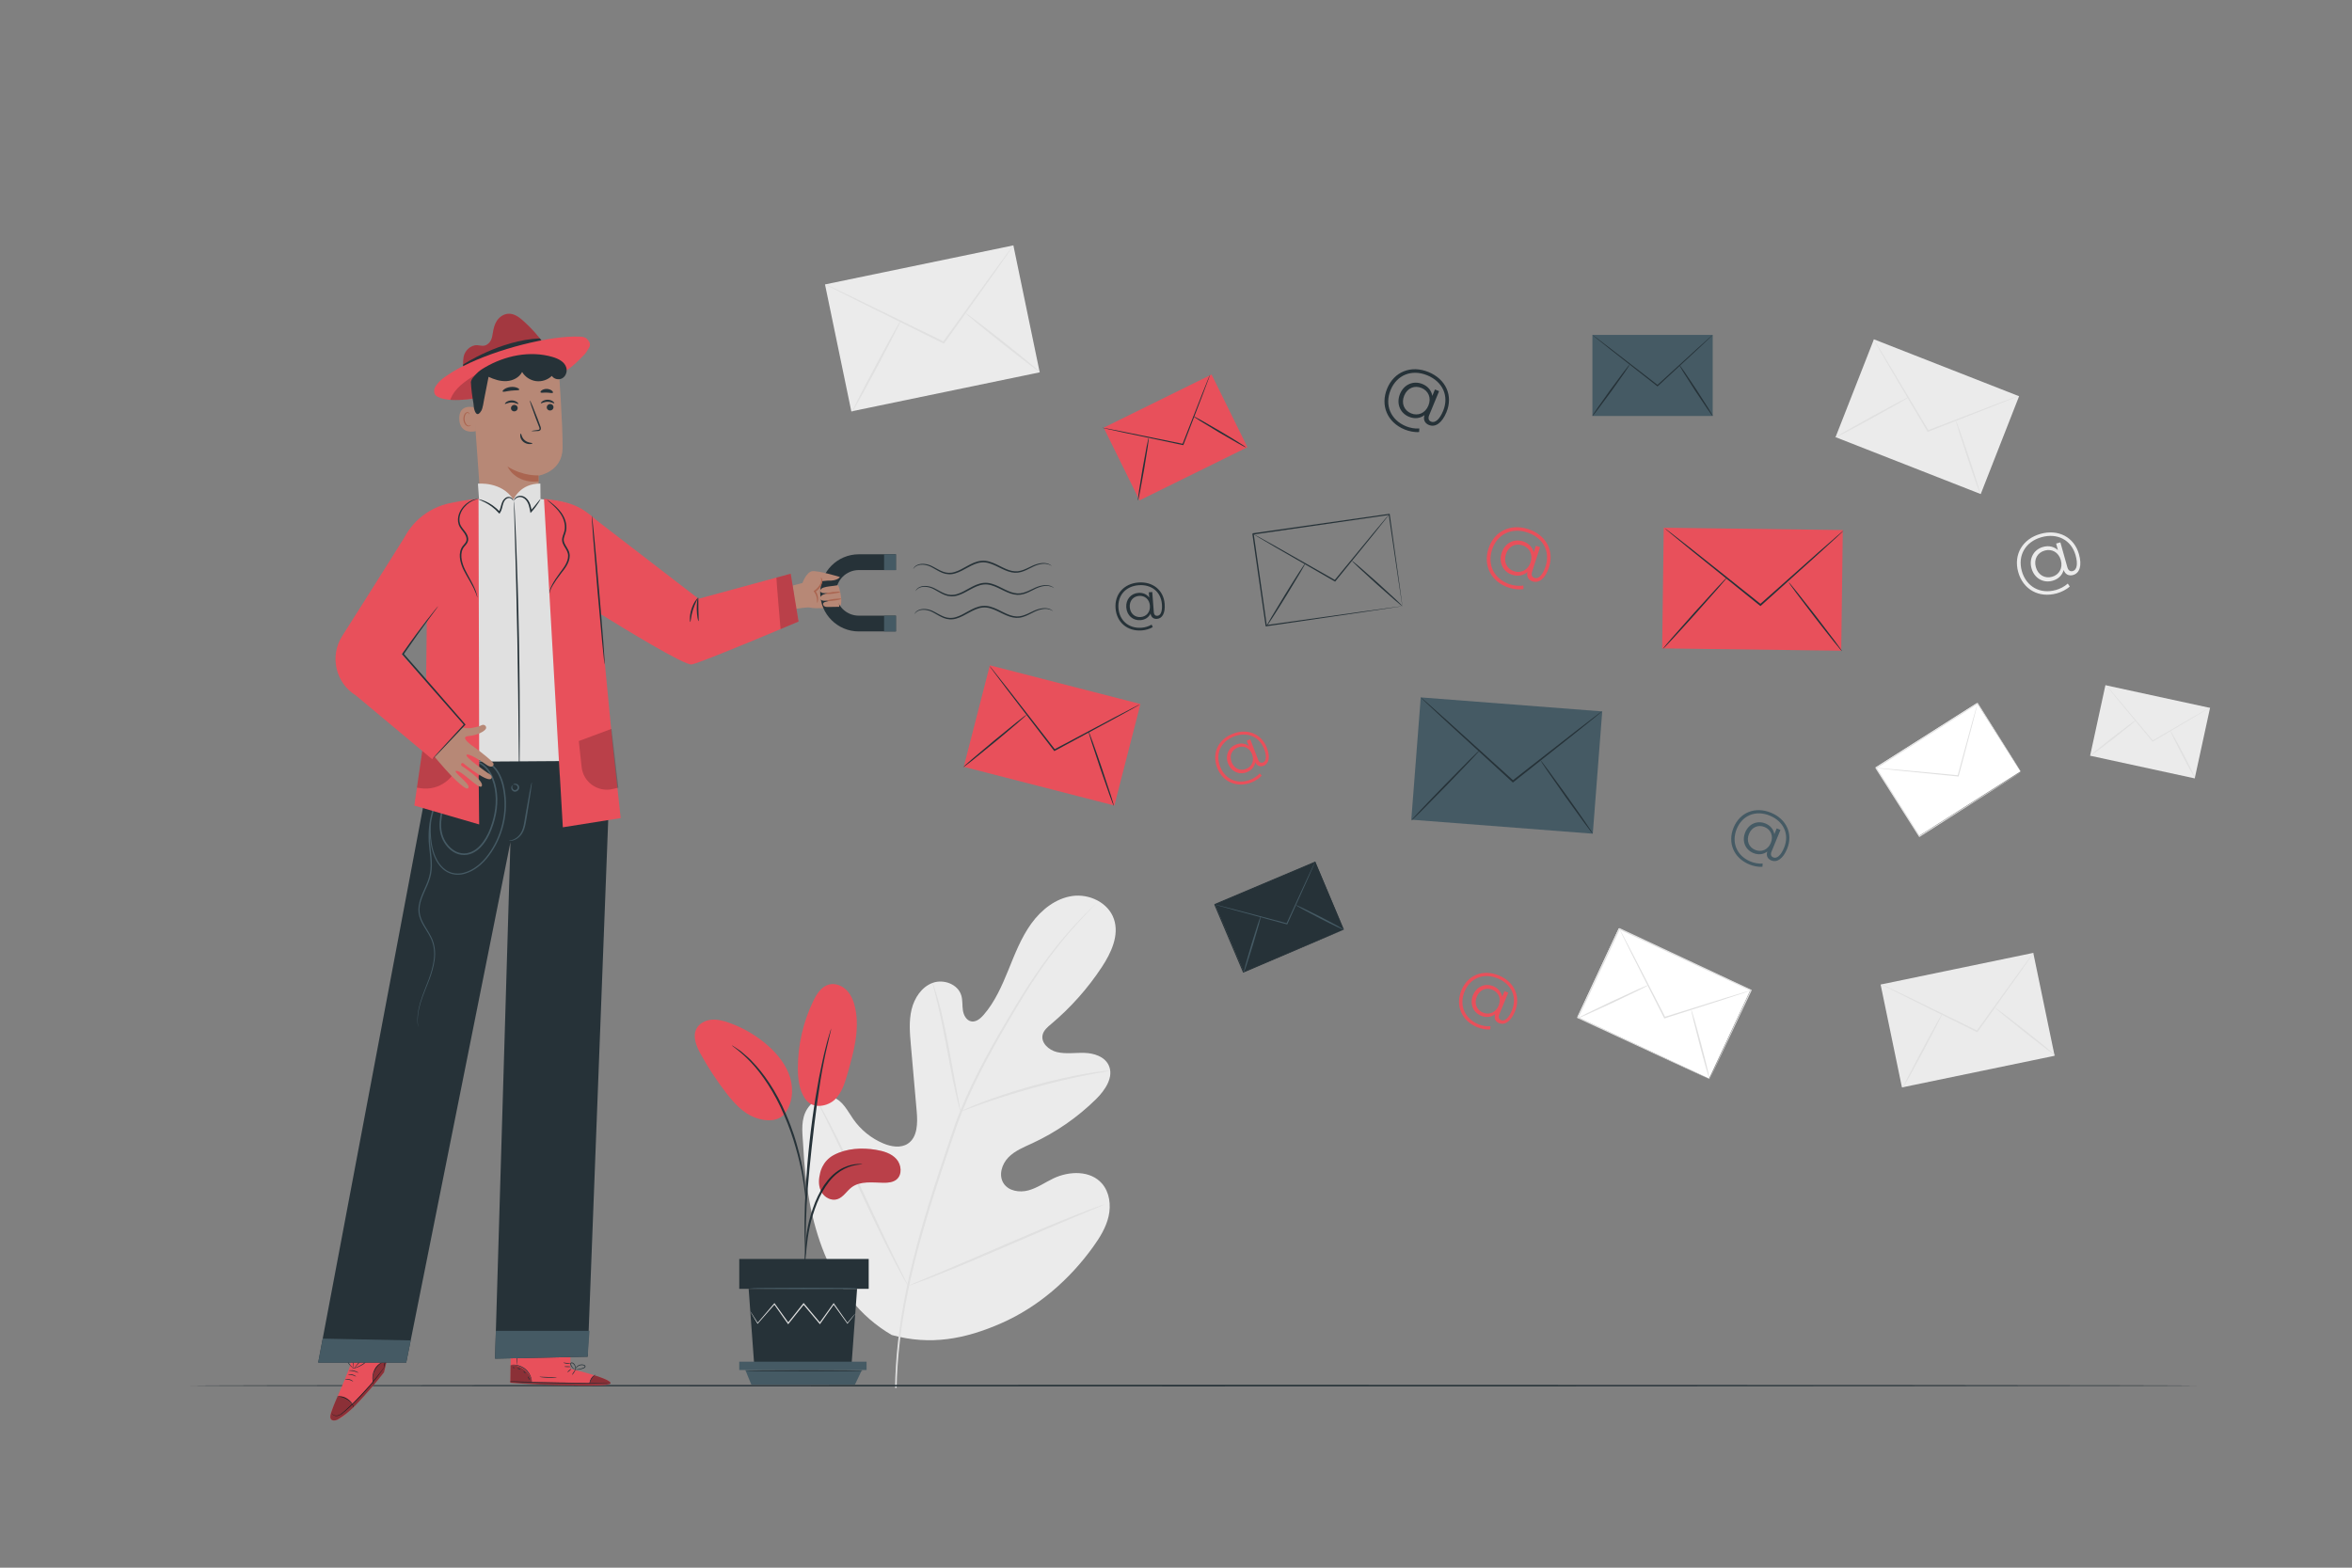 <?xml version="1.0" encoding="utf-8"?>
<!-- Generator: Adobe Illustrator 27.5.0, SVG Export Plug-In . SVG Version: 6.00 Build 0)  -->
<svg version="1.1" xmlns="http://www.w3.org/2000/svg" xmlns:xlink="http://www.w3.org/1999/xlink" x="0px" y="0px"
	 viewBox="0 0 750 500" style="enable-background:new 0 0 750 500;" xml:space="preserve">
<rect x="0" y="0" width="750" height="500" fill="#808080" stroke="none"/>
<g id="Background_Complete">
	<g>
		<g>
			<g>
				
					<rect x="602.155" y="232.635" transform="matrix(0.844 -0.536 0.536 0.844 -34.852 371.17)" style="fill:#FFFFFF;" width="38.361" height="25.856"/>
			</g>
			<g>
				<g>
					<path style="fill:#E0E0E0;" d="M644.457,246.201c0,0-0.1-0.137-0.271-0.397c-0.179-0.274-0.429-0.657-0.75-1.151
						c-0.659-1.021-1.611-2.497-2.825-4.38c-2.428-3.79-5.903-9.216-10.135-15.822l0.207,0.046
						c-8.936,5.684-20.182,12.836-32.366,20.585c-0.016,0.057,0.107-0.487,0.057-0.254l0.004,0.006l0.007,0.011l0.014,0.023
						l0.029,0.046l0.058,0.091l0.116,0.182l0.231,0.364l0.461,0.726c0.307,0.483,0.612,0.965,0.917,1.445
						c0.609,0.96,1.214,1.914,1.814,2.86c1.2,1.893,2.381,3.756,3.54,5.583c2.315,3.656,4.541,7.171,6.649,10.499l-0.237-0.053
						c9.536-6.011,17.627-11.112,23.352-14.72c2.861-1.793,5.13-3.214,6.7-4.197c0.772-0.479,1.371-0.851,1.793-1.113
						c0.197-0.12,0.35-0.213,0.468-0.285C644.396,246.232,644.452,246.2,644.457,246.201c0.005,0.001-0.043,0.035-0.14,0.101
						c-0.111,0.074-0.256,0.169-0.441,0.292c-0.41,0.266-0.992,0.643-1.742,1.13c-1.551,0.997-3.792,2.438-6.618,4.255
						c-5.725,3.658-13.819,8.829-23.356,14.923l-0.145,0.092l-0.092-0.145c-2.114-3.324-4.347-6.835-6.669-10.486
						c-1.16-1.827-2.343-3.688-3.545-5.58c-0.601-0.946-1.206-1.899-1.816-2.859c-0.305-0.48-0.61-0.962-0.917-1.445l-0.461-0.726
						l-0.231-0.364l-0.116-0.182l-0.058-0.091l-0.029-0.046l-0.014-0.023l-0.007-0.011l-0.004-0.006
						c-0.054,0.229,0.068-0.318,0.058-0.263c12.199-7.725,23.458-14.856,32.406-20.522l0.127-0.081l0.08,0.127
						c4.197,6.675,7.644,12.157,10.052,15.986c1.179,1.888,2.103,3.368,2.742,4.393c0.303,0.491,0.538,0.872,0.707,1.145
						C644.387,246.071,644.457,246.201,644.457,246.201z"/>
				</g>
			</g>
		</g>
		<g>
			<g>
				<path style="fill:#E0E0E0;" d="M630.602,224.37c0.012,0.003-0.019,0.166-0.089,0.474c-0.083,0.343-0.191,0.788-0.325,1.343
					c-0.308,1.205-0.737,2.88-1.263,4.937c-1.112,4.205-2.635,9.966-4.333,16.386l-0.04,0.153l-0.158-0.015
					c-0.38-0.037-0.789-0.076-1.2-0.116c-6.883-0.688-13.112-1.31-17.672-1.766c-2.227-0.24-4.045-0.437-5.351-0.578
					c-0.601-0.073-1.084-0.131-1.453-0.176c-0.332-0.044-0.505-0.074-0.504-0.087c0.001-0.013,0.177-0.008,0.512,0.012
					c0.371,0.027,0.856,0.062,1.46,0.106c1.309,0.112,3.13,0.268,5.362,0.459c4.563,0.427,10.795,1.011,17.682,1.656
					c0.411,0.04,0.82,0.079,1.2,0.116l-0.199,0.138c1.741-6.408,3.304-12.158,4.445-16.356c0.573-2.045,1.04-3.709,1.376-4.907
					c0.161-0.547,0.291-0.987,0.391-1.325C630.535,224.523,630.59,224.367,630.602,224.37z"/>
			</g>
		</g>
	</g>
	<g>
		<path style="fill:#EBEBEB;" d="M662.942,176.779c0.994,3.555,0.262,6.015-1.891,6.617c-1.359,0.381-2.512-0.198-3-1.617
			c-0.434,1.677-1.705,2.935-3.545,3.449c-2.969,0.831-5.816-0.806-6.701-3.964c-0.879-3.136,0.711-5.994,3.682-6.825
			c1.797-0.503,3.504-0.124,4.754,1.037l-0.592-2.112l1.359-0.381l2.219,7.925c0.328,1.171,1.031,1.426,1.742,1.227
			c1.297-0.363,1.682-2.207,0.891-5.03c-1.375-4.913-5.822-7.187-10.883-5.77c-5.123,1.435-7.654,5.842-6.266,10.797
			c1.387,4.955,5.809,7.461,10.891,6.038c1.254-0.352,2.719-1.077,3.756-2.044l0.643,0.925c-1.074,0.999-2.701,1.793-4.102,2.186
			c-5.75,1.61-10.787-1.241-12.338-6.782c-1.559-5.561,1.348-10.569,7.117-12.184C656.344,168.682,661.407,171.3,662.942,176.779z
			 M657.153,178.648c-0.709-2.53-2.881-3.681-5.139-3.049c-2.32,0.65-3.533,2.77-2.83,5.279c0.703,2.51,2.852,3.735,5.172,3.085
			C656.614,183.331,657.866,181.199,657.153,178.648z"/>
	</g>
	<g>
		<g>
			<g>
				<g>
					
						<rect x="674.177" y="216.15" transform="matrix(0.212 -0.977 0.977 0.212 312.387 853.873)" style="fill:#EBEBEB;" width="23.016" height="34.146"/>
				</g>
			</g>
			<g>
				<g>
					<path style="fill:#E0E0E0;" d="M704.81,225.597c0.006,0.01-0.116,0.094-0.353,0.244c-0.267,0.165-0.614,0.38-1.046,0.648
						c-0.949,0.57-2.268,1.363-3.888,2.337c-3.335,1.968-7.903,4.664-12.993,7.668l-0.121,0.072l-0.091-0.109
						c-0.218-0.261-0.452-0.542-0.688-0.824c-3.929-4.741-7.485-9.031-10.088-12.171c-1.26-1.545-2.289-2.806-3.028-3.713
						c-0.335-0.422-0.604-0.761-0.81-1.02c-0.182-0.236-0.274-0.363-0.265-0.37c0.009-0.007,0.118,0.105,0.317,0.327
						c0.218,0.249,0.503,0.575,0.858,0.98c0.759,0.89,1.815,2.128,3.109,3.645c2.622,3.124,6.205,7.392,10.163,12.109
						c0.235,0.282,0.469,0.563,0.687,0.824l-0.212-0.037c5.111-2.969,9.697-5.634,13.045-7.579c1.642-0.936,2.979-1.699,3.94-2.247
						c0.445-0.246,0.802-0.443,1.076-0.595C704.672,225.652,704.804,225.587,704.81,225.597z"/>
				</g>
			</g>
		</g>
		<g>
			<g>
				<path style="fill:#E0E0E0;" d="M666.556,241.034c-0.089-0.113,3.093-2.743,7.104-5.872c4.013-3.131,7.337-5.576,7.426-5.462
					c0.088,0.113-3.092,2.742-7.105,5.873C669.969,238.702,666.645,241.147,666.556,241.034z"/>
			</g>
		</g>
		<g>
			<g>
				<path style="fill:#E0E0E0;" d="M699.93,248.09c-0.064,0.033-0.558-0.77-1.303-2.094c-0.745-1.324-1.742-3.167-2.815-5.22
					c-1.073-2.053-2.02-3.928-2.686-5.302c-0.665-1.373-1.048-2.245-0.991-2.288c0.058-0.043,0.547,0.753,1.292,2.077
					c0.745,1.324,1.747,3.175,2.826,5.238c1.079,2.062,2.031,3.944,2.696,5.318C699.615,247.192,699.994,248.057,699.93,248.09z"/>
			</g>
		</g>
	</g>
	<g>
		<g>
			<g>
				<g>
					
						<rect x="515.136" y="297.011" transform="matrix(0.423 -0.906 0.906 0.423 15.972 665.479)" style="fill:#FFFFFF;" width="31.25" height="46.362"/>
				</g>
				<g>
					<g>
						<path style="fill:#E0E0E0;" d="M545.147,344.162c0,0,0.074-0.19,0.228-0.535c0.163-0.361,0.391-0.864,0.685-1.513
							c0.612-1.335,1.497-3.265,2.625-5.727c2.283-4.938,5.55-12.007,9.528-20.614l0.087,0.241
							c-11.602-5.408-26.2-12.213-42.018-19.586c-0.068,0.021,0.565-0.208,0.296-0.107l-0.003,0.007l-0.007,0.015l-0.014,0.03
							l-0.028,0.059l-0.055,0.118l-0.111,0.236l-0.221,0.472l-0.44,0.942c-0.293,0.627-0.585,1.251-0.876,1.874
							c-0.582,1.245-1.16,2.481-1.734,3.708c-1.148,2.453-2.278,4.868-3.386,7.237c-2.219,4.736-4.352,9.289-6.372,13.601
							l-0.1-0.275c12.324,5.805,22.783,10.732,30.181,14.217c3.687,1.749,6.61,3.136,8.633,4.096c0.99,0.475,1.759,0.843,2.3,1.103
							c0.25,0.122,0.445,0.218,0.595,0.292C545.076,344.12,545.146,344.157,545.147,344.162c0.002,0.005-0.063-0.021-0.194-0.077
							c-0.147-0.065-0.339-0.151-0.584-0.26c-0.537-0.245-1.301-0.592-2.284-1.04c-2.024-0.931-4.949-2.277-8.638-3.975
							c-7.45-3.454-17.981-8.336-30.391-14.089l-0.188-0.087l0.088-0.189c2.012-4.315,4.136-8.873,6.346-13.613
							c1.106-2.37,2.234-4.786,3.379-7.24c0.573-1.227,1.151-2.464,1.732-3.709c0.291-0.623,0.583-1.247,0.876-1.874l0.44-0.942
							l0.221-0.472l0.11-0.236l0.055-0.118l0.028-0.059l0.014-0.03l0.007-0.015l0.003-0.007c-0.268,0.094,0.369-0.138,0.306-0.112
							c15.803,7.404,30.389,14.237,41.98,19.668l0.165,0.077l-0.077,0.164c-4.07,8.616-7.413,15.693-9.748,20.636
							c-1.157,2.429-2.064,4.333-2.692,5.65c-0.303,0.628-0.538,1.116-0.707,1.465C545.234,344.007,545.147,344.162,545.147,344.162
							z"/>
					</g>
				</g>
			</g>
			<g>
				<g>
					<path style="fill:#E0E0E0;" d="M558.378,315.851c0.005,0.014-0.181,0.089-0.541,0.217c-0.403,0.138-0.927,0.318-1.579,0.543
						c-1.428,0.469-3.412,1.122-5.851,1.924c-5.007,1.602-11.867,3.796-19.51,6.241l-0.182,0.058l-0.088-0.171
						c-0.21-0.411-0.435-0.853-0.662-1.298c-3.776-7.459-7.192-14.209-9.693-19.151c-1.203-2.426-2.185-4.404-2.891-5.827
						c-0.317-0.66-0.571-1.189-0.766-1.595c-0.171-0.367-0.253-0.563-0.24-0.57c0.014-0.007,0.124,0.175,0.321,0.529
						c0.214,0.396,0.493,0.912,0.841,1.556c0.737,1.407,1.763,3.363,3.019,5.762c2.532,4.926,5.99,11.655,9.811,19.09
						c0.227,0.445,0.452,0.887,0.662,1.298l-0.269-0.113c7.66-2.393,14.534-4.54,19.552-6.108c2.456-0.745,4.455-1.352,5.893-1.789
						c0.662-0.192,1.195-0.345,1.604-0.464C558.178,315.883,558.373,315.837,558.378,315.851z"/>
				</g>
			</g>
		</g>
		<g>
			<g>
				<path style="fill:#E0E0E0;" d="M503.085,324.776c-0.061-0.13,4.96-2.616,11.213-5.552c6.256-2.937,11.375-5.212,11.436-5.081
					c0.061,0.13-4.959,2.616-11.214,5.553C508.266,322.631,503.146,324.906,503.085,324.776z"/>
			</g>
		</g>
		<g>
			<g>
				<path style="fill:#E0E0E0;" d="M545.147,344.162c-0.07,0.018-0.459-1.201-1.031-3.183c-0.573-1.982-1.328-4.728-2.131-7.771
					c-0.804-3.044-1.504-5.809-1.987-7.822c-0.483-2.013-0.75-3.274-0.684-3.303c0.066-0.029,0.452,1.181,1.025,3.164
					c0.572,1.982,1.331,4.737,2.138,7.791c0.807,3.053,1.51,5.827,1.993,7.84C544.953,342.891,545.217,344.144,545.147,344.162z"/>
			</g>
		</g>
	</g>
	<g>
		<g>
			<g>
				<g>
					
						<rect x="597.674" y="107.935" transform="matrix(0.365 -0.931 0.931 0.365 266.677 656.466)" style="fill:#EBEBEB;" width="33.517" height="49.726"/>
				</g>
			</g>
			<g>
				<g>
					<path style="fill:#E0E0E0;" d="M643.695,126.262c0.006,0.015-0.188,0.108-0.564,0.27c-0.422,0.176-0.97,0.404-1.653,0.689
						c-1.496,0.6-3.576,1.434-6.131,2.459c-5.25,2.057-12.442,4.875-20.456,8.015l-0.191,0.075l-0.105-0.177
						c-0.253-0.426-0.524-0.884-0.798-1.344c-4.551-7.726-8.67-14.717-11.685-19.835c-1.454-2.514-2.64-4.565-3.493-6.039
						c-0.384-0.684-0.693-1.234-0.928-1.654c-0.208-0.381-0.31-0.585-0.295-0.594c0.014-0.008,0.145,0.179,0.379,0.544
						c0.256,0.409,0.59,0.943,1.007,1.608c0.885,1.455,2.117,3.479,3.626,5.96c3.047,5.099,7.208,12.065,11.807,19.763
						c0.273,0.46,0.545,0.918,0.797,1.344l-0.296-0.102c8.036-3.085,15.246-5.854,20.51-7.875c2.578-0.966,4.676-1.752,6.185-2.318
						c0.696-0.25,1.255-0.451,1.685-0.606C643.484,126.31,643.689,126.247,643.695,126.262z"/>
				</g>
			</g>
		</g>
		<g>
			<g>
				<path style="fill:#E0E0E0;" d="M585.122,139.596c-0.069-0.126,5.139-3.123,11.632-6.693c6.495-3.571,11.814-6.364,11.884-6.237
					c0.069,0.126-5.138,3.122-11.633,6.694C590.512,136.93,585.192,139.722,585.122,139.596z"/>
			</g>
		</g>
		<g>
			<g>
				<path style="fill:#E0E0E0;" d="M631.47,157.47c-0.068,0.023-0.564-1.257-1.309-3.34c-0.745-2.084-1.74-4.973-2.808-8.175
					c-1.069-3.203-2.009-6.115-2.667-8.235c-0.329-1.06-0.587-1.923-0.755-2.524s-0.246-0.942-0.214-0.958
					c0.064-0.033,0.556,1.238,1.301,3.322c0.745,2.084,1.743,4.981,2.816,8.194c1.073,3.213,2.016,6.132,2.674,8.252
					c0.329,1.06,0.587,1.921,0.753,2.519S631.505,157.458,631.47,157.47z"/>
			</g>
		</g>
	</g>
	<g>
		<g>
			<g>
				<g>
					
						<rect x="602.731" y="308.477" transform="matrix(0.979 -0.203 0.203 0.979 -53.01 134.366)" style="fill:#EBEBEB;" width="49.726" height="33.517"/>
				</g>
			</g>
			<g>
				<g>
					<path style="fill:#E0E0E0;" d="M648.531,303.772c0.013,0.009-0.099,0.193-0.325,0.534c-0.257,0.378-0.592,0.869-1.008,1.48
						c-0.925,1.32-2.211,3.155-3.791,5.41c-3.273,4.591-7.757,10.881-12.753,17.89l-0.119,0.167l-0.185-0.091
						c-0.444-0.219-0.922-0.454-1.402-0.69c-8.033-3.984-15.303-7.589-20.624-10.228c-2.591-1.311-4.706-2.38-6.225-3.15
						c-0.696-0.363-1.254-0.655-1.682-0.878c-0.382-0.206-0.579-0.321-0.572-0.336c0.008-0.015,0.219,0.071,0.615,0.248
						c0.438,0.202,1.009,0.467,1.722,0.797c1.536,0.735,3.674,1.758,6.294,3.011c5.338,2.606,12.629,6.166,20.687,10.1
						c0.48,0.236,0.958,0.471,1.402,0.69l-0.304,0.076c5.044-6.975,9.571-13.233,12.875-17.802c1.631-2.218,2.959-4.023,3.914-5.321
						c0.446-0.59,0.805-1.064,1.08-1.428C648.379,303.928,648.517,303.763,648.531,303.772z"/>
				</g>
			</g>
		</g>
		<g>
			<g>
				<path style="fill:#E0E0E0;" d="M606.76,346.944c-0.127-0.068,2.598-5.424,6.084-11.961c3.488-6.54,6.418-11.785,6.545-11.717
					c0.127,0.068-2.597,5.422-6.085,11.962C609.817,341.766,606.887,347.012,606.76,346.944z"/>
			</g>
		</g>
		<g>
			<g>
				<path style="fill:#E0E0E0;" d="M655.344,336.589c-0.045,0.056-1.159-0.744-2.922-2.083c-1.763-1.338-4.174-3.214-6.818-5.312
					c-2.645-2.099-5.024-4.023-6.734-5.44c-0.855-0.708-1.542-1.289-2.012-1.701c-0.469-0.412-0.721-0.655-0.703-0.686
					c0.036-0.062,1.142,0.733,2.905,2.071c1.763,1.338,4.181,3.219,6.836,5.324c2.654,2.105,5.039,4.034,6.749,5.45
					c0.855,0.708,1.541,1.288,2.007,1.698C655.119,336.322,655.366,336.561,655.344,336.589z"/>
			</g>
		</g>
	</g>
	<g>
		<g>
			<g>
				<g>
					
						<rect x="266.693" y="83.985" transform="matrix(0.979 -0.203 0.203 0.979 -15.067 62.634)" style="fill:#EBEBEB;" width="61.356" height="41.356"/>
				</g>
			</g>
			<g>
				<g>
					<path style="fill:#E0E0E0;" d="M323.206,78.18c0.016,0.012-0.122,0.238-0.401,0.659c-0.318,0.466-0.73,1.072-1.244,1.826
						c-1.142,1.629-2.728,3.893-4.678,6.675c-4.039,5.665-9.571,13.426-15.736,22.074l-0.147,0.206l-0.228-0.112
						c-0.548-0.27-1.138-0.56-1.73-0.851c-9.912-4.916-18.882-9.364-25.448-12.62c-3.197-1.618-5.806-2.937-7.681-3.886
						c-0.859-0.448-1.548-0.808-2.075-1.084c-0.471-0.254-0.715-0.396-0.706-0.414c0.009-0.019,0.27,0.087,0.759,0.306
						c0.54,0.25,1.246,0.576,2.125,0.983c1.896,0.907,4.533,2.169,7.766,3.715c6.586,3.216,15.583,7.608,25.526,12.463
						c0.593,0.292,1.182,0.582,1.73,0.852l-0.375,0.094c6.224-8.606,11.809-16.329,15.887-21.966
						c2.013-2.736,3.651-4.964,4.83-6.566c0.551-0.728,0.993-1.313,1.333-1.763C323.019,78.372,323.189,78.169,323.206,78.18z"/>
				</g>
			</g>
		</g>
		<g>
			<g>
				<path style="fill:#E0E0E0;" d="M271.665,131.45c-0.157-0.084,3.205-6.692,7.508-14.759c4.304-8.07,7.919-14.541,8.075-14.458
					c0.156,0.083-3.204,6.691-7.509,14.76C275.437,125.06,271.822,131.533,271.665,131.45z"/>
			</g>
		</g>
		<g>
			<g>
				<path style="fill:#E0E0E0;" d="M331.612,118.673c-0.055,0.069-1.43-0.919-3.605-2.57c-2.175-1.651-5.15-3.966-8.413-6.555
					c-3.264-2.59-6.199-4.965-8.309-6.712c-1.055-0.874-1.903-1.591-2.483-2.099c-0.579-0.508-0.889-0.808-0.868-0.846
					c0.044-0.077,1.409,0.905,3.584,2.556c2.175,1.651,5.159,3.972,8.435,6.57c3.274,2.597,6.218,4.977,8.327,6.725
					c1.055,0.874,1.901,1.589,2.477,2.095C331.335,118.342,331.64,118.638,331.612,118.673z"/>
			</g>
		</g>
	</g>
	<g>
		<g>
			<g>
				<g>
					<g>
						<path style="fill:#EBEBEB;" d="M284.349,425.786c-20.6-12.02-27.088-36.927-28.175-59.704
							c-0.182-3.802-0.925-7.765,0.606-11.24c1.533-3.473,5.554-6.092,9.08-4.772c2.924,1.095,4.419,4.27,6.216,6.85
							c2.39,3.433,5.757,6.16,9.587,7.766c2.517,1.055,5.567,1.577,7.842,0.068c3.123-2.072,3.139-6.622,2.807-10.392
							c-0.62-7.025-1.238-14.05-1.857-21.074c-0.332-3.769-0.658-7.618,0.222-11.293c0.88-3.675,3.199-7.212,6.704-8.51
							c3.506-1.298,8.111,0.407,9.17,4.036c0.441,1.51,0.259,3.13,0.491,4.687c0.233,1.557,1.104,3.229,2.626,3.544
							c1.541,0.319,2.963-0.874,4-2.069c3.581-4.126,5.821-9.247,7.89-14.327s4.057-10.27,7.249-14.711
							c3.192-4.442,7.808-8.132,13.183-8.88c5.376-0.747,11.403,2.115,13.201,7.305c1.804,5.205-0.857,10.852-3.88,15.432
							c-4.485,6.795-9.947,12.926-16.159,18.14c-1.12,0.941-2.334,1.958-2.674,3.392c-0.613,2.581,1.973,4.883,4.523,5.507
							c2.888,0.706,5.914,0.165,8.882,0.27c2.969,0.105,6.26,1.142,7.6,3.83c1.86,3.728-1.033,8.032-3.988,10.937
							c-5.918,5.819-12.828,10.598-20.333,14.065c-2.691,1.242-5.538,2.371-7.615,4.503c-2.077,2.133-3.15,5.632-1.582,8.177
							c1.57,2.549,5.109,3.115,7.97,2.338c2.86-0.776,5.333-2.567,8.017-3.838c5.022-2.38,11.744-2.57,15.43,1.637
							c2.422,2.765,2.95,6.849,2.133,10.449c-0.815,3.6-2.806,6.806-4.954,9.788c-7.509,10.424-17.5,19.139-29.181,24.292
							C307.701,427.138,296.654,429.178,284.349,425.786"/>
					</g>
				</g>
			</g>
		</g>
		<g>
			<g>
				<g>
					<g>
						<g>
							<path style="fill:#E0E0E0;" d="M285.429,442.65c0.087-9.066,1.191-19.854,3.619-31.584
								c2.405-11.737,6.109-24.383,10.437-37.477c1.094-3.269,2.175-6.5,3.24-9.683c1.071-3.176,2.133-6.325,3.361-9.341
								c2.432-6.044,5.231-11.67,8.054-16.927c2.822-5.26,5.692-10.149,8.409-14.701c2.728-4.548,5.35-8.738,7.903-12.456
								c5.084-7.458,9.888-12.976,13.34-16.629c1.722-1.834,3.105-3.212,4.055-4.133c0.458-0.438,0.816-0.782,1.087-1.041
								c0.248-0.231,0.379-0.345,0.387-0.337c0.009,0.009-0.105,0.14-0.336,0.389c-0.258,0.271-0.602,0.631-1.038,1.09
								c-0.917,0.954-2.267,2.361-3.958,4.22c-3.386,3.706-8.114,9.254-13.132,16.725c-2.52,3.725-5.112,7.921-7.814,12.475
								c-2.693,4.562-5.541,9.454-8.341,14.709c-2.801,5.252-5.576,10.864-7.985,16.878c-1.218,3.001-2.267,6.124-3.338,9.308
								c-1.064,3.182-2.143,6.411-3.236,9.679c-4.324,13.084-8.036,25.694-10.47,37.388c-2.454,11.686-3.604,22.425-3.753,31.457"/>
						</g>
					</g>
				</g>
			</g>
		</g>
		<g>
			<g>
				<g>
					<g>
						<g>
							<path style="fill:#E0E0E0;" d="M306.282,354.522c-0.046,0.011-0.221-0.551-0.5-1.578c-0.284-1.026-0.644-2.523-1.063-4.38
								c-0.841-3.711-1.826-8.876-2.891-14.573c-1.065-5.701-2.122-10.837-3.016-14.524c-0.442-1.845-0.815-3.336-1.086-4.362
								c-0.265-1.029-0.391-1.605-0.345-1.62c0.046-0.014,0.258,0.534,0.603,1.542c0.352,1.005,0.798,2.48,1.302,4.315
								c1.021,3.67,2.158,8.811,3.224,14.518c1.037,5.626,1.974,10.715,2.69,14.603c0.334,1.755,0.618,3.233,0.845,4.42
								C306.242,353.926,306.329,354.511,306.282,354.522z"/>
						</g>
					</g>
				</g>
			</g>
		</g>
		<g>
			<g>
				<g>
					<g>
						<g>
							<path style="fill:#E0E0E0;" d="M354.024,341.494c0.005,0.048-0.678,0.184-1.915,0.39c-1.235,0.213-3.024,0.51-5.221,0.949
								c-4.402,0.842-10.441,2.219-17.037,4.03c-6.595,1.823-12.494,3.727-16.72,5.227c-2.12,0.735-3.818,1.376-4.995,1.813
								c-1.175,0.441-1.834,0.663-1.854,0.619c-0.019-0.046,0.606-0.353,1.753-0.874c1.148-0.514,2.825-1.228,4.928-2.026
								c4.195-1.624,10.09-3.609,16.705-5.439c6.616-1.815,12.696-3.121,17.133-3.84c2.216-0.377,4.022-0.602,5.272-0.73
								C353.324,341.491,354.017,341.445,354.024,341.494z"/>
						</g>
					</g>
				</g>
			</g>
		</g>
		<g>
			<g>
				<g>
					<g>
						<g>
							<path style="fill:#E0E0E0;" d="M289.57,410.126c-0.021,0.012-0.151-0.182-0.381-0.564c-0.263-0.456-0.584-1.013-0.973-1.686
								c-0.838-1.468-1.995-3.624-3.39-6.306c-2.794-5.363-6.419-12.892-10.308-21.254c-3.891-8.366-7.442-15.919-10.119-21.332
								c-1.31-2.631-2.389-4.794-3.19-6.403c-0.344-0.698-0.626-1.274-0.858-1.748c-0.189-0.402-0.279-0.62-0.258-0.632
								c0.021-0.01,0.151,0.183,0.381,0.565c0.263,0.456,0.584,1.011,0.973,1.685c0.838,1.468,1.995,3.624,3.39,6.306
								c2.794,5.363,6.419,12.892,10.309,21.258c3.89,8.363,7.44,15.915,10.118,21.329c1.311,2.629,2.389,4.794,3.19,6.402
								c0.344,0.699,0.627,1.276,0.859,1.748C289.502,409.897,289.592,410.114,289.57,410.126z"/>
						</g>
					</g>
				</g>
			</g>
		</g>
		<g>
			<g>
				<g>
					<g>
						<g>
							<path style="fill:#E0E0E0;" d="M352.298,384.091c0.008,0.023-0.205,0.131-0.618,0.316c-0.49,0.21-1.091,0.468-1.82,0.78
								c-1.682,0.702-3.953,1.649-6.716,2.8c-5.671,2.366-13.465,5.723-22.073,9.445c-8.61,3.724-16.443,7.012-22.164,9.261
								c-2.86,1.125-5.184,2.013-6.802,2.593c-0.749,0.263-1.366,0.48-1.867,0.657c-0.43,0.143-0.66,0.207-0.668,0.184
								c-0.008-0.023,0.205-0.131,0.618-0.317c0.489-0.209,1.09-0.466,1.82-0.779c1.682-0.702,3.952-1.648,6.715-2.8
								c5.671-2.365,13.466-5.723,22.076-9.446c8.607-3.722,16.44-7.011,22.161-9.259c2.861-1.126,5.184-2.013,6.803-2.593
								c0.748-0.263,1.364-0.481,1.867-0.657C352.06,384.131,352.289,384.068,352.298,384.091z"/>
						</g>
					</g>
				</g>
			</g>
		</g>
	</g>
</g>
<g id="Background_Simple" style="display:none;">
	<path style="display:inline;fill:#EBEBEB;" d="M615.947,151.3c-28.177-17.73-63.314-15.095-95.312-8.981
		c-31.998,6.113-64.643,15.159-96.67,8.404c-51.887-10.943-89.296-60.206-138.484-81.166
		c-34.916-14.878-75.252-14.338-109.461,1.467c-22.236,10.273-32.656,20.957-40.843,37.364
		c-10.568,21.179-14.528,45.444-11.944,69.407c3.719,34.486,15.534,68.107,34.347,96.685
		c32.349,49.138,83.749,81.813,137.992,97.845c54.242,16.032,111.402,16.609,167.251,11.303
		c39.593-3.762,79.625-10.655,115.07-29.427c35.445-18.772,66.095-50.954,76.35-91.67
		C664.497,221.816,650.363,172.955,615.947,151.3z"/>
</g>
<g id="Floor">
	<g>
		<g>
			<line style="fill:#263238;" x1="60.516" y1="441.932" x2="700.63" y2="441.932"/>
		</g>
		<g>
			<g>
				<path style="fill:#263238;" d="M700.63,441.932c0,0.144-143.306,0.26-320.042,0.26c-176.797,0-320.072-0.117-320.072-0.26
					c0-0.144,143.275-0.26,320.072-0.26C557.324,441.672,700.63,441.788,700.63,441.932z"/>
			</g>
		</g>
	</g>
</g>
<g id="Character">
	<g>
		<g>
			<g>
				<g>
					<path style="fill:#E8505B;" d="M174.329,110.989c-2.102-3.227-4.679-6.196-7.654-8.816c-1.299-1.144-2.915-2.293-4.805-2.086
						c-1.449,0.158-2.715,1.121-3.453,2.259c-0.739,1.137-1.03,2.435-1.24,3.709c-0.143,0.872-0.26,1.764-0.693,2.573
						c-0.433,0.809-1.261,1.534-2.253,1.643c-0.688,0.076-1.351-0.147-2.037-0.178c-2.176-0.096-4.051,1.845-4.367,3.766
						c-0.315,1.921-0.09,2.93,0.034,5.566L174.329,110.989z"/>
				</g>
				<g style="opacity:0.3;">
					<g>
						<path d="M174.329,110.989c-2.102-3.227-4.679-6.196-7.654-8.816c-1.299-1.144-2.915-2.293-4.805-2.086
							c-1.449,0.158-2.715,1.121-3.453,2.259c-0.739,1.137-1.03,2.435-1.24,3.709c-0.143,0.872-0.26,1.764-0.693,2.573
							c-0.433,0.809-1.261,1.534-2.253,1.643c-0.688,0.076-1.351-0.147-2.037-0.178c-2.176-0.096-4.051,1.845-4.367,3.766
							c-0.315,1.921-0.09,2.93,0.034,5.566L174.329,110.989z"/>
					</g>
				</g>
			</g>
			<g>
				<path style="fill:#263238;" d="M147.668,116.289c0,0,11.726-7.808,24.457-8.368l1.033,1.358l-25.262,8.842L147.668,116.289z"/>
			</g>
			<g>
				<path style="fill:#E8505B;" d="M147.991,116.623c-1.059,0.542-2.615,1.155-6.169,3.632c-1.911,1.333-2.818,2.723-3.168,3.415
					c-0.35,0.691-0.279,1.918,0.294,2.439c1.51,1.372,5.549,1.952,12.323,1.012c9.017-1.251,8.085-3.656,16.93-5.813
					c3.147-0.768,6.858-1,9.952-1.959c3.094-0.959,6.084-4.083,8.333-6.414c0.481-0.498,0.739-1.153,1.155-1.705
					c1.136-1.506,0.048-2.505-0.388-3.042c-0.551-0.677-1.525-0.79-2.397-0.826c-9.555-0.397-26.619,4.056-36.951,9.305"/>
			</g>
			<g style="opacity:0.2;">
				<g>
					<path d="M165.758,113.341c-0.572,0.001-9.883,3.33-14.006,6.053c-3.499,2.311-6.668,4.214-8.183,8.124
						c0,0,2.238,0.332,7.15-0.375c7.093-1.022,9.487-1.382,16.322-3.533c0.882-0.277,1.823-0.615,2.343-1.379
						c0.42-0.617,0.486-1.408,0.438-2.153c-0.175-2.742-1.8-5.349-4.184-6.714"/>
				</g>
			</g>
			<g>
				<g>
					<g>
						<g>
							<g>
								<g>
									<g>
										<g>
											<g>
												<path style="fill:#B78876;" d="M153.519,163.539l18.235-1.456c0.113-2.129-0.039-10.366-0.039-10.366
													s7.587-1.18,7.681-8.765c0.094-7.585-1.221-25.004-1.221-25.004l0,0c-8.781-3.774-18.917-2.5-26.49,3.33l-1.124,0.865
													L153.519,163.539z"/>
											</g>
										</g>
									</g>
								</g>
								<g>
									<g>
										<g>
											<g>
												<path style="fill:#AA6550;" d="M171.728,151.608c0,0-4.794,0.39-9.889-2.811c0,0,2.338,5.459,9.907,4.776
													L171.728,151.608z"/>
											</g>
										</g>
									</g>
								</g>
							</g>
						</g>
					</g>
					<g>
						<g>
							<g>
								<g>
									<g>
										<path style="fill:#B78876;" d="M151.495,130.001c-0.129-0.056-5.212-1.542-5.046,3.645
											c0.166,5.186,5.338,3.95,5.342,3.801C151.795,137.297,151.495,130.001,151.495,130.001z"/>
									</g>
								</g>
							</g>
						</g>
						<g>
							<g>
								<g>
									<g>
										<g>
											<path style="fill:#AA6550;" d="M150.144,135.532c-0.023-0.016-0.088,0.066-0.239,0.141
												c-0.147,0.073-0.401,0.128-0.675,0.035c-0.554-0.184-1.044-1.039-1.098-1.973c-0.028-0.472,0.056-0.924,0.211-1.302
												c0.146-0.385,0.383-0.657,0.657-0.715c0.272-0.072,0.473,0.087,0.541,0.231c0.074,0.143,0.045,0.247,0.072,0.255
												c0.015,0.013,0.109-0.09,0.06-0.303c-0.025-0.102-0.089-0.223-0.214-0.318c-0.128-0.097-0.312-0.143-0.504-0.116
												c-0.399,0.04-0.747,0.42-0.918,0.834c-0.193,0.417-0.299,0.926-0.267,1.455c0.067,1.044,0.633,2.005,1.389,2.198
												c0.368,0.083,0.669-0.036,0.822-0.164C150.138,135.658,150.162,135.541,150.144,135.532z"/>
										</g>
									</g>
								</g>
							</g>
						</g>
					</g>
					<g>
						<g>
							<g>
								<g>
									<g>
										<g>
											<g>
												<g>
													<g>
														<g>
															<path style="fill:#263238;" d="M176.503,129.837c0.02,0.572-0.447,1.061-1.045,1.093
																c-0.596,0.032-1.096-0.405-1.117-0.977c-0.02-0.572,0.447-1.062,1.043-1.094
																C175.982,128.828,176.482,129.265,176.503,129.837z"/>
														</g>
													</g>
												</g>
											</g>
											<g>
												<g>
													<g>
														<g>
															<g>
																<path style="fill:#263238;" d="M176.739,128.619c-0.134,0.141-0.955-0.466-2.121-0.463
																	c-1.164-0.014-2.02,0.586-2.146,0.443c-0.062-0.063,0.075-0.318,0.447-0.589c0.367-0.27,0.992-0.533,1.718-0.53
																	c0.726,0.004,1.337,0.271,1.688,0.545C176.684,128.301,176.805,128.556,176.739,128.619z"/>
															</g>
														</g>
													</g>
												</g>
											</g>
										</g>
										<g>
											<g>
												<g>
													<g>
														<g>
															<path style="fill:#263238;" d="M165.086,130.111c0.02,0.572-0.448,1.061-1.044,1.093
																c-0.596,0.032-1.096-0.405-1.117-0.977c-0.02-0.572,0.448-1.062,1.044-1.094
																C164.566,129.101,165.066,129.539,165.086,130.111z"/>
														</g>
													</g>
												</g>
											</g>
											<g>
												<g>
													<g>
														<g>
															<g>
																<path style="fill:#263238;" d="M165.281,128.837c-0.134,0.141-0.956-0.466-2.121-0.463
																	c-1.164-0.014-2.02,0.586-2.146,0.443c-0.062-0.063,0.074-0.318,0.447-0.589c0.367-0.27,0.992-0.533,1.718-0.53
																	c0.726,0.004,1.337,0.271,1.688,0.545C165.224,128.518,165.346,128.774,165.281,128.837z"/>
															</g>
														</g>
													</g>
												</g>
											</g>
										</g>
										<g>
											<g>
												<g>
													<g>
														<g>
															<path style="fill:#263238;" d="M169.511,137.482c-0.005-0.066,0.719-0.191,1.893-0.342
																c0.298-0.031,0.579-0.09,0.63-0.293c0.07-0.215-0.054-0.536-0.199-0.882c-0.28-0.72-0.573-1.475-0.88-2.267
																c-1.223-3.227-2.107-5.881-1.977-5.929c0.13-0.048,1.227,2.529,2.45,5.756c0.294,0.796,0.576,1.554,0.843,2.28
																c0.113,0.338,0.306,0.722,0.154,1.168c-0.08,0.222-0.299,0.384-0.489,0.435c-0.191,0.058-0.358,0.061-0.506,0.07
																C170.249,137.543,169.516,137.548,169.511,137.482z"/>
														</g>
													</g>
												</g>
											</g>
										</g>
										<g>
											<g>
												<g>
													<g>
														<g>
															<path style="fill:#263238;" d="M166.081,138.288c0.19-0.011,0.192,1.254,1.275,2.152
																c1.081,0.901,2.43,0.759,2.44,0.936c0.018,0.079-0.3,0.246-0.87,0.261c-0.559,0.019-1.374-0.16-2.037-0.71
																c-0.661-0.551-0.945-1.286-0.988-1.805C165.853,138.594,165.994,138.281,166.081,138.288z"/>
														</g>
													</g>
												</g>
											</g>
										</g>
									</g>
								</g>
							</g>
							<g>
								<g>
									<g>
										<g>
											<path style="fill:#263238;" d="M165.581,124.269c-0.115,0.317-1.279,0.167-2.646,0.332
												c-1.371,0.137-2.474,0.538-2.655,0.254c-0.081-0.136,0.111-0.434,0.557-0.741c0.442-0.306,1.147-0.598,1.968-0.689
												c0.821-0.09,1.573,0.041,2.071,0.243C165.378,123.869,165.631,124.118,165.581,124.269z"/>
										</g>
									</g>
								</g>
							</g>
							<g>
								<g>
									<g>
										<g>
											<path style="fill:#263238;" d="M176.31,125.246c-0.205,0.265-1.008-0.01-1.974-0.023
												c-0.965-0.047-1.783,0.178-1.971-0.099c-0.083-0.134,0.046-0.4,0.404-0.65c0.352-0.25,0.941-0.454,1.604-0.434
												c0.663,0.021,1.238,0.261,1.574,0.532C176.289,124.844,176.401,125.116,176.31,125.246z"/>
										</g>
									</g>
								</g>
							</g>
						</g>
					</g>
				</g>
			</g>
			<g>
				<path style="fill:#E0E0E0;" d="M191.42,195.792l1.722-26.561c-6.065-5.962-9.242-8.716-17.689-9.714
					c-1.291-0.152-2.321-0.253-3.097-0.346l-0.045-4.942c-6.555-0.037-8.578,5.136-8.578,5.136
					c-3.709-5.901-11.333-5.099-11.333-5.099s0.346,4.874,0.346,4.875c-3.005,0.127-5.494,1.053-8.05,1.542
					c-8.05,1.542-13.843,7.405-15.453,12.819L137,194.595l-0.317,19.475l-0.013,7.18l0.046,26.378h57.713
					C194.58,241.341,191.42,195.792,191.42,195.792z"/>
			</g>
			<g>
				<g>
					<g>
						<g>
							<g>
								<g>
									<g>
										<g>
											<path style="fill:#E8505B;" d="M181.874,436.545l0.058-10.126l-18.966-0.23l-0.242,14.813l1.175,0.09
												c5.23,0.354,26.618,1.431,30.13,0.413C197.945,440.369,181.874,436.545,181.874,436.545z"/>
										</g>
									</g>
								</g>
							</g>
						</g>
						<g style="opacity:0.4;">
							<g>
								<g>
									<g>
										<g>
											<path d="M169.602,440.937c-0.251-1.588-1.114-3.071-2.371-4.073c-1.257-1.002-2.813-1.541-4.417-1.432l-0.068,5.301
												L169.602,440.937z"/>
										</g>
									</g>
								</g>
							</g>
						</g>
					</g>
					<g>
						<g>
							<g style="opacity:0.4;">
								<g>
									<g>
										<path d="M189.723,438.694c0,0,5.628,1.698,4.912,2.619c-0.716,0.922-22.37,0.646-31.912-0.311l0.036-0.423l25.256,0.537
											C188.015,441.116,188.618,438.727,189.723,438.694z"/>
									</g>
								</g>
							</g>
						</g>
					</g>
					<g>
						<g>
							<g>
								<g>
									<g>
										<g>
											<path style="fill:#263238;" d="M162.461,440.564c0,0.008,0.112,0.021,0.326,0.039c0.281,0.021,0.589,0.043,0.936,0.068
												c0.936,0.052,2.087,0.117,3.445,0.192c2.91,0.142,6.933,0.284,11.379,0.345c4.447,0.059,8.473,0.025,11.386-0.038
												c1.36-0.039,2.512-0.072,3.449-0.099c0.348-0.016,0.656-0.03,0.937-0.043c0.214-0.012,0.327-0.023,0.326-0.031
												c0-0.008-0.113-0.013-0.327-0.016c-0.282,0-0.59,0-0.938,0c-0.937,0.007-2.089,0.016-3.449,0.026
												c-2.912,0.022-6.936,0.03-11.381-0.029c-4.443-0.061-8.465-0.177-11.375-0.277c-1.359-0.047-2.511-0.087-3.447-0.119
												c-0.348-0.009-0.656-0.018-0.938-0.025C162.575,440.554,162.462,440.556,162.461,440.564z"/>
										</g>
									</g>
								</g>
							</g>
						</g>
					</g>
					<g>
						<g>
							<g>
								<g>
									<g>
										<g>
											<path style="fill:#263238;" d="M188.006,441.41c0.07,0.01,0.134-0.813,0.665-1.637c0.516-0.834,1.231-1.246,1.192-1.305
												c-0.013-0.057-0.83,0.29-1.387,1.182C187.91,440.536,187.949,441.423,188.006,441.41z"/>
										</g>
									</g>
								</g>
							</g>
						</g>
					</g>
					<g>
						<g>
							<g>
								<g>
									<g>
										<g>
											<path style="fill:#263238;" d="M182.446,438.5c0.053,0.035,0.325-0.288,0.607-0.72c0.282-0.432,0.468-0.811,0.415-0.845
												c-0.053-0.035-0.325,0.288-0.607,0.72C182.579,438.086,182.393,438.465,182.446,438.5z"/>
										</g>
									</g>
								</g>
							</g>
						</g>
					</g>
					<g>
						<g>
							<g>
								<g>
									<g>
										<g>
											<path style="fill:#263238;" d="M180.921,437.668c0.042,0.048,0.344-0.148,0.674-0.438
												c0.331-0.289,0.564-0.563,0.523-0.61c-0.042-0.048-0.344,0.148-0.674,0.438
												C181.113,437.347,180.879,437.621,180.921,437.668z"/>
										</g>
									</g>
								</g>
							</g>
						</g>
					</g>
					<g>
						<g>
							<g>
								<g>
									<g>
										<g>
											<path style="fill:#263238;" d="M179.973,435.866c-0.001,0.064,0.441,0.126,0.988,0.139
												c0.547,0.013,0.992-0.028,0.993-0.091c0.002-0.063-0.441-0.125-0.988-0.139
												C180.419,435.762,179.974,435.802,179.973,435.866z"/>
										</g>
									</g>
								</g>
							</g>
						</g>
					</g>
					<g>
						<g>
							<g>
								<g>
									<g>
										<g>
											<path style="fill:#263238;" d="M179.655,434.599c-0.022,0.057,0.458,0.28,1.1,0.335c0.642,0.058,1.154-0.078,1.142-0.137
												c-0.01-0.066-0.512-0.035-1.122-0.091C180.166,434.654,179.676,434.536,179.655,434.599z"/>
										</g>
									</g>
								</g>
							</g>
						</g>
					</g>
					<g>
						<g>
							<g>
								<g>
									<g>
										<g>
											<path style="fill:#263238;" d="M183.111,436.853c-0.002,0.026,0.465,0.089,1.219,0.008
												c0.376-0.04,0.821-0.124,1.301-0.27c0.239-0.082,0.488-0.142,0.747-0.297c0.122-0.079,0.257-0.19,0.307-0.375
												c0.053-0.182-0.042-0.388-0.178-0.49c-1.158-0.618-2.332,0.022-2.772,0.619c-0.242,0.304-0.355,0.603-0.408,0.808
												c-0.051,0.208-0.049,0.327-0.036,0.329c0.043,0.016,0.089-0.479,0.568-1.033c0.237-0.271,0.593-0.534,1.05-0.663
												c0.432-0.122,1.045-0.149,1.451,0.117c0.192,0.146,0.114,0.372-0.103,0.498c-0.202,0.127-0.463,0.202-0.689,0.284
												c-0.463,0.153-0.894,0.251-1.259,0.311C183.576,436.821,183.111,436.816,183.111,436.853z"/>
										</g>
									</g>
								</g>
							</g>
						</g>
					</g>
					<g>
						<g>
							<g>
								<g>
									<g>
										<g>
											<path style="fill:#263238;" d="M183.425,436.918c0.017,0.013,0.201-0.296,0.151-0.845
												c-0.026-0.269-0.121-0.59-0.322-0.895c-0.212-0.273-0.484-0.65-1.007-0.634c-0.283,0.033-0.425,0.352-0.383,0.558
												c0.02,0.214,0.113,0.398,0.2,0.547c0.177,0.307,0.379,0.556,0.566,0.745c0.378,0.378,0.678,0.525,0.691,0.502
												c0.022-0.029-0.24-0.222-0.571-0.612c-0.165-0.195-0.343-0.442-0.501-0.738c-0.164-0.26-0.273-0.724,0.034-0.775
												c0.305-0.025,0.613,0.282,0.796,0.528c0.188,0.266,0.291,0.552,0.335,0.797
												C183.503,436.593,183.385,436.908,183.425,436.918z"/>
										</g>
									</g>
								</g>
							</g>
						</g>
					</g>
					<g>
						<g>
							<g>
								<g>
									<g>
										<g>
											<path style="fill:#263238;" d="M162.915,435.379c0.004,0.043,0.544-0.045,1.4,0.067c0.848,0.105,2.024,0.469,3.041,1.299
												c1.016,0.832,1.605,1.914,1.876,2.724c0.279,0.817,0.3,1.363,0.343,1.358c0.014-0.001,0.022-0.137,0.005-0.383
												c-0.016-0.246-0.07-0.6-0.194-1.025c-0.238-0.845-0.826-1.985-1.885-2.853c-1.06-0.866-2.294-1.217-3.169-1.283
												c-0.441-0.036-0.8-0.019-1.044,0.013C163.044,435.33,162.913,435.365,162.915,435.379z"/>
										</g>
									</g>
								</g>
							</g>
						</g>
					</g>
					<g>
						<g>
							<g>
								<g>
									<g>
										<g>
											<path style="fill:#263238;" d="M164.981,427.511c-0.063-0.002-0.159,1.742-0.214,3.893
												c-0.055,2.152-0.048,3.898,0.016,3.9c0.063,0.002,0.159-1.741,0.214-3.894
												C165.051,429.259,165.044,427.513,164.981,427.511z"/>
										</g>
									</g>
								</g>
							</g>
						</g>
					</g>
					<g>
						<g>
							<g>
								<g>
									<g>
										<g>
											<path style="fill:#263238;" d="M172.012,439.118c-0.009,0.059,1.224,0.278,2.765,0.31
												c1.541,0.036,2.783-0.127,2.777-0.187c-0.005-0.067-1.245-0.007-2.771-0.043
												C173.256,439.167,172.02,439.052,172.012,439.118z"/>
										</g>
									</g>
								</g>
							</g>
						</g>
					</g>
					<g>
						<g>
							<g>
								<g>
									<g>
										<g>
											<path style="fill:#263238;" d="M168.295,439.065c-0.047,0.046,0.098,0.264,0.221,0.55
												c0.127,0.284,0.189,0.539,0.254,0.535c0.061,0,0.102-0.298-0.043-0.627C168.583,439.193,168.337,439.02,168.295,439.065z
												"/>
										</g>
									</g>
								</g>
							</g>
						</g>
					</g>
					<g>
						<g>
							<g>
								<g>
									<g>
										<g>
											<path style="fill:#263238;" d="M166.916,437.304c-0.046,0.044,0.074,0.243,0.268,0.444
												c0.194,0.201,0.388,0.329,0.434,0.285c0.046-0.044-0.074-0.243-0.268-0.444
												C167.156,437.388,166.962,437.26,166.916,437.304z"/>
										</g>
									</g>
								</g>
							</g>
						</g>
					</g>
					<g>
						<g>
							<g>
								<g>
									<g>
										<g>
											<path style="fill:#263238;" d="M164.922,436.482c0.012,0.064,0.264,0.065,0.542,0.167c0.28,0.095,0.476,0.252,0.526,0.21
												c0.051-0.034-0.105-0.306-0.45-0.427C165.196,436.31,164.904,436.423,164.922,436.482z"/>
										</g>
									</g>
								</g>
							</g>
						</g>
					</g>
					<g>
						<g>
							<g>
								<g>
									<g>
										<g>
											<path style="fill:#263238;" d="M163.5,436.088c-0.024,0.059,0.084,0.158,0.241,0.221
												c0.157,0.063,0.303,0.066,0.326,0.008c0.024-0.059-0.084-0.158-0.241-0.221
												C163.67,436.032,163.523,436.029,163.5,436.088z"/>
										</g>
									</g>
								</g>
							</g>
						</g>
					</g>
				</g>
			</g>
			<g>
				<g>
					<g>
						<g>
							<path style="fill:#E8505B;" d="M124.255,430.108l-1.808,7.592c0,0-12.417,16.128-16.247,15.339
								c-2.51-0.517,0.575-4.724,5.298-16.974l0.991-5.06L124.255,430.108z"/>
						</g>
					</g>
				</g>
				<g>
					<g>
						<g>
							<g>
								<path style="fill:#263238;" d="M105.695,450.657c0.024-0.024,0.121,0.355,0.663,0.635c0.522,0.295,1.493,0.315,2.377-0.33
									c1.694-1.341,3.875-3.461,6.179-5.856c2.3-2.413,4.231-4.734,5.589-6.443c0.604-0.779,1.131-1.458,1.586-2.044
									c0.154-0.199,0.295-0.383,0.43-0.557c0.1-0.126,0.156-0.19,0.162-0.186c0.006,0.004-0.037,0.077-0.126,0.212
									c-0.124,0.183-0.255,0.374-0.396,0.582c-0.35,0.502-0.869,1.219-1.531,2.09c-1.328,1.737-3.246,4.081-5.552,6.5
									c-2.318,2.407-4.498,4.496-6.254,5.834c-0.465,0.302-0.952,0.493-1.402,0.516c-0.447,0.023-0.831-0.085-1.103-0.24
									c-0.278-0.15-0.436-0.348-0.522-0.485C105.708,450.745,105.695,450.657,105.695,450.657z"/>
							</g>
						</g>
					</g>
				</g>
				<g>
					<g>
						<g>
							<g>
								<path style="fill:#263238;" d="M107.453,445.473c-0.008-0.021,0.377-0.16,1.021-0.113c0.64,0.041,1.511,0.298,2.34,0.813
									c0.84,0.501,1.442,1.21,1.701,1.798c0.268,0.587,0.289,0.99,0.269,0.992c-0.039,0.01-0.117-0.377-0.41-0.92
									c-0.286-0.546-0.865-1.193-1.677-1.679c-0.802-0.498-1.629-0.767-2.24-0.846
									C107.845,445.432,107.459,445.512,107.453,445.473z"/>
							</g>
						</g>
					</g>
				</g>
				<g>
					<g>
						<g>
							<g>
								<path style="fill:#263238;" d="M119.209,441.688c-0.014,0.004-0.07-0.124-0.149-0.363c-0.078-0.239-0.175-0.592-0.245-1.04
									c-0.156-0.888-0.068-2.211,0.579-3.453c0.633-1.255,1.681-2.079,2.51-2.439c0.416-0.186,0.775-0.277,1.025-0.316
									c0.251-0.037,0.391-0.038,0.392-0.025c0.009,0.044-0.558,0.087-1.349,0.484c-0.785,0.385-1.771,1.194-2.379,2.398
									c-0.625,1.202-0.733,2.457-0.622,3.332C119.074,441.145,119.248,441.677,119.209,441.688z"/>
							</g>
						</g>
					</g>
				</g>
				<g>
					<g>
						<g>
							<g>
								<path style="fill:#263238;" d="M123.464,431.396c0.054,0.02-0.227,1.08-0.458,2.422c-0.226,1.346-0.579,2.413-0.647,2.388
									c-0.049-0.018,0.2-1.083,0.427-2.43C123.019,432.427,123.403,431.372,123.464,431.396z"/>
							</g>
						</g>
					</g>
				</g>
				<g>
					<g>
						<g>
							<g>
								<path style="fill:#263238;" d="M111.278,437.136c-0.011-0.056,0.718-0.186,1.592,0.019c0.876,0.198,1.473,0.635,1.439,0.68
									c-0.033,0.058-0.655-0.274-1.489-0.462C111.987,437.176,111.282,437.203,111.278,437.136z"/>
							</g>
						</g>
					</g>
				</g>
				<g>
					<g>
						<g>
							<g>
								<path style="fill:#263238;" d="M111.022,438.436c-0.018-0.055,0.597-0.229,1.342-0.048c0.747,0.174,1.217,0.606,1.177,0.647
									c-0.038,0.055-0.534-0.27-1.229-0.429C111.621,438.436,111.032,438.502,111.022,438.436z"/>
							</g>
						</g>
					</g>
				</g>
				<g>
					<g>
						<g>
							<g>
								<path style="fill:#263238;" d="M110.031,440.068c-0.036-0.047,0.591-0.366,1.39-0.179c0.802,0.177,1.229,0.735,1.176,0.762
									c-0.045,0.05-0.5-0.387-1.226-0.544C110.649,439.935,110.05,440.132,110.031,440.068z"/>
							</g>
						</g>
					</g>
				</g>
				<g>
					<g>
						<g>
							<g>
								<path style="fill:#263238;" d="M112.132,436.591c-0.008-0.037,0.574-0.155,1.459-0.498c0.441-0.174,0.956-0.407,1.498-0.72
									c0.27-0.156,0.55-0.333,0.825-0.528c0.253-0.188,0.531-0.462,0.521-0.756c-0.005-0.303-0.378-0.456-0.662-0.383
									c-0.299,0.07-0.541,0.298-0.767,0.511c-0.457,0.431-0.847,0.842-1.165,1.196c-0.634,0.71-0.987,1.185-1.015,1.164
									c-0.012-0.009,0.061-0.138,0.211-0.361c0.151-0.222,0.379-0.536,0.684-0.907c0.305-0.371,0.687-0.797,1.142-1.242
									c0.225-0.215,0.479-0.479,0.861-0.576c0.355-0.104,0.906,0.09,0.935,0.584c-0.006,0.465-0.345,0.734-0.616,0.946
									c-0.288,0.2-0.572,0.374-0.852,0.529c-0.558,0.31-1.09,0.532-1.545,0.689c-0.456,0.156-0.835,0.248-1.098,0.299
									C112.284,436.592,112.135,436.604,112.132,436.591z"/>
							</g>
						</g>
					</g>
				</g>
				<g>
					<g>
						<g>
							<g>
								<path style="fill:#263238;" d="M112.784,436.434c-0.037,0.004-0.088-0.535-0.227-1.387
									c-0.077-0.423-0.187-0.927-0.423-1.436c-0.119-0.25-0.268-0.514-0.463-0.731c-0.19-0.215-0.478-0.399-0.711-0.263
									c-0.228,0.126-0.265,0.475-0.229,0.757c0.044,0.292,0.132,0.578,0.242,0.834c0.22,0.516,0.531,0.927,0.811,1.25
									C112.36,436.095,112.81,436.402,112.784,436.434c-0.008,0.011-0.129-0.052-0.328-0.193c-0.199-0.141-0.48-0.361-0.788-0.676
									c-0.303-0.318-0.64-0.734-0.883-1.274c-0.122-0.271-0.219-0.563-0.271-0.89c-0.033-0.307-0.038-0.744,0.339-0.979
									c0.402-0.211,0.785,0.084,0.981,0.312c0.22,0.252,0.365,0.524,0.488,0.793c0.238,0.541,0.333,1.064,0.392,1.497
									c0.056,0.435,0.072,0.787,0.081,1.031C112.803,436.297,112.8,436.432,112.784,436.434z"/>
							</g>
						</g>
					</g>
				</g>
				<g style="opacity:0.4;">
					<g>
						<g>
							<path d="M122.447,437.7l0.875-3.649c0,0-3.043,0.563-3.832,2.84c-0.79,2.277-0.593,3.898-0.593,3.898l-6.614,7.123
								c0,0-1.66-3.242-4.665-2.463c0,0-2.364,5.2-2.291,6.504c0.08,1.432,1.589,1.146,2.127,0.901
								c0.243-0.11,3.101-1.746,5.922-4.673C116.88,444.545,120.75,439.934,122.447,437.7z"/>
						</g>
					</g>
				</g>
			</g>
			<g>
				<g>
					<path style="fill:#B78876;" d="M266.483,186.254c0.54,0.204,0.951,0.651,1.102,1.208c0.463,1.702,1.273,5.319,0.049,6.071
						c-0.563,0.345-8.198,0.644-9.064,0.294c-0.866-0.349-5.089,0.417-5.089,0.417l-0.722-4.78l11.367-4.101L266.483,186.254z"/>
				</g>
				<g>
					<g>
						<path style="fill:#263238;" d="M285.695,201.388H273.85c-6.782,0-12.301-5.518-12.301-12.3
							c0-6.782,5.519-12.301,12.301-12.301h11.844v5.03H273.85c-4.009,0-7.271,3.262-7.271,7.271c0,4.008,3.262,7.27,7.271,7.27
							h11.844V201.388z"/>
					</g>
				</g>
				<g>
					<path style="fill:#B78876;" d="M252.759,186.764l3.113-0.817c0,0,1.239-3.438,3.068-3.76c1.829-0.322,8.882,1.836,8.882,1.836
						s-0.656,1.313-3.816,1.152l-1.963,0.186c0,0,0.164,1.69-2.389,3.585c0,0-5.859,1.9-6.128,2.04
						C253.255,191.127,252.759,186.764,252.759,186.764z"/>
				</g>
				<g>
					<path style="fill:#B78876;" d="M267.072,186.667c-1.575,0.284-3.45,0.346-4.51,0.751c-0.276,0.105-0.553,0.235-0.75,0.455
						c-0.197,0.22-0.296,0.551-0.172,0.819c0.169,0.366,0.641,0.457,1.043,0.481c0.845,0.053,1.695,0.022,2.534-0.09
						c-0.893,0.092-1.8,0.188-2.633,0.525c-0.305,0.123-0.605,0.285-0.811,0.541c-0.206,0.256-0.298,0.624-0.159,0.922
						c0.219,0.466,0.84,0.542,1.354,0.534c0.929-0.014,1.857-0.092,2.776-0.231c-0.826,0.145-1.645,0.33-2.453,0.554
						c-0.301,0.083-0.633,0.198-0.775,0.477c-0.178,0.351,0.057,0.798,0.401,0.99c0.344,0.192,0.758,0.195,1.151,0.194
						c1.357-0.004,1.985-0.014,3.564-0.058"/>
				</g>
				<g>
					<g>
						<path style="fill:#AA6550;" d="M260.587,192.27c-0.072-0.015-0.005-0.433-0.069-1.101c-0.06-0.661-0.295-1.594-0.921-2.426
							l-0.159-0.212l0.224-0.156c0.181-0.126,0.366-0.266,0.546-0.42c0.926-0.793,1.521-1.776,1.642-2.54
							c0.134-0.772-0.156-1.24-0.072-1.278c0.028-0.044,0.483,0.395,0.438,1.319c-0.042,0.906-0.664,2.036-1.668,2.894
							c-0.196,0.168-0.4,0.319-0.601,0.453l0.064-0.367c0.689,0.953,0.877,2.008,0.847,2.722
							C260.83,191.883,260.639,192.285,260.587,192.27z"/>
					</g>
				</g>
				<g>
					<g>
						<path style="fill:none;stroke:#D2ADA2;stroke-width:0.05;stroke-miterlimit:10;" d="M265.268,191.283"/>
					</g>
				</g>
				<g>
					<g>
						<path style="fill:#AA6550;" d="M268.253,190.991c0.005,0.144-0.999,0.392-2.244,0.554c-1.245,0.162-2.27,0.178-2.289,0.036
							c-0.02-0.143,0.985-0.391,2.244-0.554C267.223,190.863,268.248,190.847,268.253,190.991z"/>
					</g>
				</g>
				<g>
					<g>
						<path style="fill:#AA6550;" d="M267.913,188.8c0.017,0.143-1.029,0.387-2.336,0.546c-1.308,0.159-2.382,0.172-2.399,0.029
							c-0.017-0.143,1.029-0.387,2.337-0.546C266.821,188.67,267.895,188.657,267.913,188.8z"/>
					</g>
				</g>
			</g>
			<g>
				<g>
					<g>
						<g>
							<g>
								<polygon style="fill:#263238;" points="194.67,242.622 187.395,432.708 157.86,433.328 162.764,268.624 129.543,434.587 
									101.462,434.587 137.638,243.008 								"/>
							</g>
						</g>
					</g>
				</g>
				<g>
					<g>
						<g>
							<path style="fill:#455A64;" d="M169.569,249.537c0.071,0.012-0.064,1.208-0.34,3.133c-0.276,1.925-0.692,4.578-1.183,7.502
								c-0.262,1.457-0.43,2.867-0.844,4.128c-0.397,1.258-1.121,2.297-1.929,2.901c-0.793,0.628-1.597,0.88-2.144,0.957
								c-0.554,0.075-0.86,0.014-0.858-0.014c-0.036-0.105,1.307,0.023,2.768-1.228c0.725-0.601,1.35-1.56,1.706-2.763
								c0.368-1.194,0.526-2.607,0.787-4.068c0.491-2.925,0.965-5.568,1.333-7.477C169.235,250.701,169.499,249.525,169.569,249.537
								z"/>
						</g>
					</g>
				</g>
				<g>
					<g>
						<g>
							<path style="fill:#455A64;" d="M163.424,250.449c0.065,0.047-0.177,0.353-0.038,0.854c0.067,0.238,0.232,0.512,0.494,0.635
								c0.253,0.13,0.609,0.063,0.881-0.174c0.27-0.239,0.383-0.583,0.286-0.851c-0.088-0.276-0.339-0.475-0.566-0.572
								c-0.479-0.202-0.813-0.002-0.852-0.072c-0.061-0.028,0.273-0.433,0.963-0.279c0.317,0.079,0.712,0.298,0.904,0.757
								c0.204,0.463,0.012,1.066-0.393,1.409c-0.392,0.356-1.014,0.469-1.447,0.207c-0.429-0.25-0.595-0.67-0.633-0.995
								C162.96,250.664,163.404,250.385,163.424,250.449z"/>
						</g>
					</g>
				</g>
				<g>
					<g>
						<g>
							<path style="fill:#455A64;" d="M147.561,253.161c-0.128,0.042-0.558-1.168-0.388-2.709c0.159-1.543,0.835-2.635,0.952-2.566
								c0.139,0.064-0.288,1.182-0.434,2.622C147.53,251.944,147.71,253.128,147.561,253.161z"/>
						</g>
					</g>
				</g>
				<g>
					<g>
						<g>
							<path style="fill:#455A64;" d="M151.113,252.934c-0.131,0.037-0.54-1.207-0.424-2.793c0.106-1.587,0.685-2.762,0.809-2.707
								c0.143,0.051-0.191,1.243-0.29,2.743C151.097,251.676,151.262,252.903,151.113,252.934z"/>
						</g>
					</g>
				</g>
				<g>
					<g>
						<g>
							<path style="fill:#455A64;" d="M181.64,253.709c-0.146-0.039,0.092-1.296,0.167-2.854c0.085-1.558-0.021-2.833,0.128-2.857
								c0.134-0.028,0.48,1.259,0.392,2.883C182.247,252.506,181.771,253.75,181.64,253.709z"/>
						</g>
					</g>
				</g>
				<g>
					<g>
						<g>
							<path style="fill:#455A64;" d="M185.497,253.495c-0.142-0.06,0.319-1.302,0.421-2.898c0.121-1.595-0.163-2.889-0.015-2.929
								c0.124-0.051,0.66,1.26,0.534,2.965C186.326,252.338,185.613,253.563,185.497,253.495z"/>
						</g>
					</g>
				</g>
			</g>
			<g>
				<g>
					<path style="fill:#455A64;" d="M133.354,327.65c0,0-0.259-0.898-0.258-2.659c0.011-1.757,0.459-4.347,1.617-7.473
						c1.069-3.139,3.006-6.817,3.621-11.493c0.288-2.315,0.05-4.906-1.211-7.251c-0.606-1.18-1.383-2.318-2.097-3.548
						c-0.708-1.225-1.367-2.585-1.558-4.106c-0.195-1.521,0.108-3.085,0.626-4.565c0.523-1.483,1.222-2.919,1.851-4.406
						c0.628-1.486,1.157-3.044,1.288-4.707c0.156-1.658,0.027-3.367-0.155-5.099c-0.178-1.733-0.424-3.507-0.424-5.332
						c-0.016-1.82,0.139-3.67,0.475-5.517c0.686-3.69,2.115-7.353,4.253-10.689c1.068-1.669,2.326-3.247,3.762-4.682
						c0.73-0.706,1.457-1.419,2.286-2.047c0.823-0.622,1.775-1.17,2.855-1.347c1.076-0.177,2.211,0.063,3.148,0.603
						c0.951,0.526,1.738,1.296,2.389,2.149c0.65,0.855,1.174,1.818,1.543,2.829c0.399,0.999,0.684,2.046,0.886,3.11
						c0.806,4.276,0.141,8.792-1.447,12.94c-0.783,2.081-1.876,4.11-3.452,5.777c-0.785,0.832-1.73,1.541-2.802,2.012
						c-1.068,0.479-2.279,0.658-3.452,0.488c-2.39-0.327-4.302-2.034-5.48-3.97c-1.209-1.974-1.596-4.34-1.439-6.566
						c0.143-2.246,0.728-4.402,1.407-6.474c0.701-2.066,1.372-4.119,2.279-6.087c0.911-1.95,2.102-3.822,3.805-5.168
						c1.682-1.317,3.818-2.16,5.969-1.931c1.064,0.129,2.087,0.524,2.953,1.126c0.863,0.61,1.572,1.397,2.146,2.251
						c1.136,1.724,1.782,3.682,2.14,5.63c1.502,7.83-0.661,15.702-4.862,21.336c-2.065,2.834-4.861,5.144-8.096,5.966
						c-1.602,0.408-3.331,0.301-4.792-0.351c-1.485-0.625-2.637-1.772-3.483-3.013c-1.674-2.542-2.273-5.436-2.517-8.099
						c-0.242-2.686-0.057-5.245,0.395-7.573c0.449-2.332,1.15-4.437,1.949-6.303c0.824-1.858,1.76-3.467,2.697-4.846
						c1.89-2.755,3.807-4.547,5.169-5.641c0.654-0.585,1.237-0.925,1.593-1.197c0.367-0.258,0.563-0.379,0.563-0.379
						s-0.175,0.151-0.532,0.423c-0.345,0.286-0.916,0.639-1.557,1.235c-1.335,1.115-3.219,2.921-5.069,5.674
						c-0.918,1.379-1.834,2.982-2.637,4.831c-0.778,1.857-1.46,3.947-1.89,6.258c-0.434,2.307-0.603,4.838-0.351,7.49
						c0.253,2.632,0.862,5.471,2.492,7.923c0.823,1.196,1.926,2.282,3.331,2.866c1.384,0.611,3.011,0.709,4.544,0.314
						c3.095-0.794,5.831-3.047,7.843-5.832c4.117-5.549,6.227-13.306,4.738-20.988c-0.352-1.906-0.989-3.805-2.076-5.449
						c-0.548-0.814-1.219-1.552-2.021-2.118c-0.806-0.558-1.747-0.918-2.726-1.037c-1.98-0.211-4.003,0.575-5.602,1.832
						c-1.61,1.273-2.766,3.079-3.654,4.987c-0.884,1.921-1.557,3.979-2.252,6.031c-0.672,2.055-1.242,4.172-1.379,6.345
						c-0.149,2.166,0.221,4.392,1.367,6.267c1.119,1.841,2.926,3.43,5.107,3.722c2.184,0.345,4.329-0.764,5.806-2.344
						c1.508-1.595,2.576-3.561,3.344-5.603c1.563-4.074,2.211-8.501,1.429-12.66c-0.195-1.035-0.471-2.053-0.858-3.022
						c-0.357-0.98-0.853-1.89-1.471-2.707c-0.617-0.811-1.36-1.535-2.231-2.016c-0.861-0.495-1.865-0.704-2.825-0.549
						c-1.954,0.342-3.451,1.901-4.874,3.249c-1.413,1.408-2.652,2.958-3.705,4.598c-2.109,3.278-3.523,6.882-4.206,10.513
						c-0.335,1.817-0.492,3.637-0.48,5.428c-0.004,1.792,0.234,3.551,0.408,5.292c0.178,1.74,0.307,3.478,0.141,5.183
						c-0.14,1.713-0.694,3.33-1.333,4.823c-0.641,1.499-1.34,2.925-1.858,4.377c-0.512,1.448-0.804,2.947-0.624,4.392
						c0.175,1.445,0.801,2.763,1.496,3.976c0.7,1.219,1.476,2.364,2.089,3.571c1.284,2.412,1.514,5.092,1.206,7.437
						c-0.655,4.746-2.628,8.411-3.719,11.528c-1.183,3.104-1.658,5.662-1.703,7.406c-0.016,0.872,0.027,1.538,0.08,1.982
						C133.338,327.42,133.354,327.65,133.354,327.65z"/>
				</g>
			</g>
			<g>
				<path style="fill:#263238;" d="M150.152,121.798c0.103,2.21,0.408,4.543,0.795,6.714c0.059,0.328,0.111,1.332,0.186,1.656
					c0.446,1.922,1.243,2.745,2.385,0.763c0.44-0.763,0.724-2.883,0.893-3.741c0.46-2.335,0.92-4.67,1.38-7.005
					c1.81,0.843,3.774,1.489,5.767,1.368c1.993-0.121,4.019-1.132,4.93-2.908c0.945,1.57,2.629,2.673,4.445,2.911
					c1.817,0.238,3.728-0.393,5.046-1.666c0.678,1.082,2.288,1.384,3.379,0.72c1.091-0.663,1.579-2.118,1.232-3.347
					c-0.522-1.851-2.504-2.855-4.35-3.398c-7.214-2.123-15.192-0.459-21.677,3.347c-0.946,0.555-1.878,1.163-2.618,1.973
					c-0.74,0.809-1.768,1.761-1.799,2.857"/>
			</g>
			<g>
				<polygon style="fill:#E8505B;" points="151.906,158.854 151.906,158.855 151.908,158.855 				"/>
			</g>
			<g>
				<path style="fill:#E8505B;" d="M152.814,247.341l-0.219-88.24c-3.005,0.127-6.182,0.806-8.738,1.295
					c-8.05,1.542-13.843,7.405-15.453,12.82l7.74,20.723l-0.314,27.025l0.018,10.349l-3.727,25.619l20.676,6.014l-0.164-15.604
					H152.814z"/>
			</g>
			<g>
				<path style="fill:#E8505B;" d="M220.551,211.918c2.859-0.44,34.094-13.687,34.094-13.687l-2.512-15.255l-29.382,7.996
					L190.176,165.9c-4.782-4.327-8.188-5.797-15.562-6.668c-0.411-0.049-0.789-0.091-1.149-0.13l5.031,88.24l0.023,0.001
					l0.958,16.515l18.449-2.933l-2.616-23.952c-1.445-15.377-3.656-37.631-3.89-41.18
					C198.665,200.277,218.248,212.273,220.551,211.918z"/>
			</g>
			<g>
				<g>
					<path style="fill:#263238;" d="M220.114,198.362c-0.13,0.018-0.329-1.85,0.355-4.021c0.668-2.177,1.892-3.602,1.989-3.514
						c0.13,0.088-0.856,1.587-1.491,3.668C220.31,196.57,220.271,198.363,220.114,198.362z"/>
				</g>
			</g>
			<g>
				<g>
					<path style="fill:#263238;" d="M222.739,198.094c-0.136,0.024-0.521-1.648-0.557-3.753c-0.042-2.106,0.282-3.79,0.419-3.772
						c0.149,0.017,0.06,1.697,0.102,3.762C222.737,196.396,222.886,198.072,222.739,198.094z"/>
				</g>
			</g>
			<g style="opacity:0.2;">
				<path d="M247.586,184.214c-0.102,0.028,1.321,16.436,1.321,16.436l5.737-2.418l-2.512-15.255L247.586,184.214z"/>
			</g>
			<g style="opacity:0.2;">
				<path d="M194.983,232.471l-10.416,3.879l0.903,8.294c0.525,4.823,5.145,8.104,9.872,7.012l1.837-0.425L194.983,232.471z"/>
			</g>
			<g style="opacity:0.2;">
				<path d="M135.467,233.929l11.668,2.421l-0.817,5.925c-0.811,5.878-6.247,9.975-12.121,9.134l-1.247-0.178L135.467,233.929z"/>
			</g>
			<g>
				<g>
					<path style="fill:#263238;" d="M192.815,211.926c-0.143,0.012-1.175-10.601-2.305-23.704
						c-1.13-13.107-1.929-23.738-1.786-23.751c0.143-0.012,1.175,10.599,2.305,23.706
						C192.159,201.28,192.958,211.914,192.815,211.926z"/>
				</g>
			</g>
			<g>
				<g>
					<path style="fill:#263238;" d="M174.415,159.365c0.022-0.027,0.421,0.243,1.115,0.772c0.685,0.537,1.693,1.313,2.743,2.494
						c1.032,1.166,2.119,2.852,2.32,4.996c0.046,0.531,0.028,1.085-0.076,1.639c-0.099,0.559-0.315,1.092-0.494,1.608
						c-0.179,0.517-0.319,1.04-0.251,1.556c0.063,0.52,0.3,1.028,0.594,1.528c0.291,0.502,0.627,0.995,0.886,1.543
						c0.265,0.546,0.41,1.161,0.416,1.755c0.002,1.202-0.465,2.268-0.986,3.171c-0.527,0.914-1.171,1.673-1.723,2.392
						c-0.558,0.722-1.064,1.403-1.506,2.038c-0.889,1.268-1.512,2.355-1.853,3.144c-0.343,0.791-0.368,1.274-0.415,1.271
						c-0.018-0.001-0.021-0.121-0.009-0.355c0.023-0.232,0.095-0.569,0.234-0.989c0.292-0.834,0.878-1.97,1.737-3.277
						c0.428-0.655,0.921-1.355,1.467-2.092c0.546-0.742,1.16-1.492,1.651-2.371c0.489-0.869,0.903-1.87,0.892-2.926
						c0.018-1.072-0.611-2.012-1.242-3.042c-0.305-0.519-0.583-1.095-0.658-1.73c-0.08-0.642,0.097-1.252,0.284-1.784
						c0.192-0.539,0.394-1.031,0.488-1.534c0.099-0.504,0.122-1.013,0.086-1.507c-0.16-1.998-1.15-3.631-2.122-4.795
						c-0.986-1.179-1.95-1.995-2.592-2.577C174.75,159.718,174.392,159.395,174.415,159.365z"/>
				</g>
			</g>
			<g>
				<g>
					<path style="fill:#263238;" d="M152.232,190.569c-0.042,0.011-0.182-0.493-0.51-1.372c-0.322-0.882-0.899-2.108-1.748-3.561
						c-0.424-0.742-0.882-1.543-1.371-2.398c-0.471-0.87-1.004-1.809-1.38-2.887c-0.381-1.066-0.665-2.256-0.601-3.523
						c0.034-0.63,0.167-1.279,0.449-1.883c0.268-0.615,0.748-1.133,1.147-1.592c0.406-0.469,0.618-0.987,0.554-1.559
						c-0.05-0.563-0.3-1.112-0.613-1.594c-0.636-0.966-1.563-1.821-1.916-2.982c-0.366-1.135-0.226-2.291,0.1-3.255
						c0.329-0.973,0.858-1.788,1.433-2.429c1.159-1.289,2.446-1.943,3.356-2.221c0.457-0.146,0.828-0.194,1.077-0.219
						c0.251-0.013,0.383-0.011,0.384,0.007c0.007,0.053-0.525,0.069-1.395,0.404c-0.861,0.326-2.071,1.008-3.145,2.271
						c-0.532,0.627-1.01,1.406-1.301,2.322c-0.289,0.907-0.393,1.969-0.055,2.97c0.311,1.014,1.181,1.813,1.887,2.852
						c0.345,0.529,0.636,1.136,0.702,1.828c0.096,0.693-0.222,1.443-0.667,1.935c-0.442,0.51-0.84,0.938-1.081,1.481
						c-0.251,0.532-0.374,1.113-0.409,1.693c-0.067,1.164,0.189,2.304,0.544,3.334c0.348,1.037,0.851,1.961,1.307,2.841
						c0.468,0.864,0.907,1.674,1.313,2.424c0.813,1.484,1.352,2.762,1.618,3.674c0.138,0.454,0.225,0.813,0.271,1.058
						C152.232,190.435,152.249,190.565,152.232,190.569z"/>
				</g>
			</g>
			<g>
				<g>
					<path style="fill:#263238;" d="M163.573,159.762c-0.047,0.007-0.046-0.234-0.292-0.515c-0.229-0.269-0.775-0.578-1.388-0.357
						c-0.619,0.206-1.162,0.859-1.423,1.727c-0.3,0.852-0.361,1.958-1.035,2.965l-0.18,0.27l-0.227-0.245l-0.005-0.006
						c-1.437-1.607-3.088-2.706-4.344-3.354c-1.259-0.655-2.109-0.922-2.084-1.003c0.014-0.057,0.91,0.085,2.244,0.671
						c1.329,0.578,3.079,1.669,4.572,3.338l0.006,0.006l-0.408,0.025c0.572-0.834,0.669-1.903,1.008-2.824
						c0.306-0.934,0.984-1.723,1.77-1.922c0.808-0.225,1.445,0.232,1.656,0.588C163.68,159.507,163.594,159.772,163.573,159.762z"/>
				</g>
			</g>
			<g>
				<g>
					<path style="fill:#263238;" d="M172.357,159.172c0.048,0.033-0.202,0.496-0.687,1.237c-0.499,0.735-1.17,1.774-2.185,2.86
						l-0.329,0.352l-0.091-0.488c-0.114-0.611-0.228-1.268-0.43-1.912c-0.268-0.888-0.73-1.649-1.34-2.135
						c-0.604-0.493-1.316-0.652-1.885-0.527c-0.576,0.115-0.971,0.425-1.182,0.676c-0.209,0.259-0.272,0.448-0.313,0.436
						c-0.027-0.005-0.034-0.219,0.147-0.552c0.184-0.322,0.602-0.735,1.264-0.919c0.655-0.202,1.557-0.046,2.264,0.506
						c0.722,0.535,1.257,1.407,1.542,2.358c0.216,0.691,0.324,1.369,0.424,1.983l-0.42-0.135c0.977-0.998,1.722-2.016,2.281-2.688
						C171.969,159.538,172.308,159.138,172.357,159.172z"/>
				</g>
			</g>
			<g>
				<g>
					<path style="fill:#263238;" d="M165.579,247.667c-0.018,0-0.036-0.308-0.053-0.894c-0.012-0.631-0.029-1.487-0.051-2.564
						c-0.025-2.276-0.061-5.485-0.105-9.431c-0.078-7.963-0.185-18.963-0.403-31.111c-0.216-12.151-0.514-23.149-0.745-31.109
						c-0.113-3.944-0.205-7.152-0.27-9.427c-0.023-1.078-0.041-1.933-0.054-2.564c-0.007-0.586-0.001-0.895,0.017-0.895
						c0.018-0.001,0.048,0.306,0.088,0.891c0.037,0.63,0.088,1.484,0.152,2.56c0.105,2.273,0.254,5.48,0.436,9.422
						c0.325,7.958,0.682,18.957,0.897,31.112c0.218,12.151,0.267,23.154,0.25,31.118c-0.025,3.946-0.046,7.156-0.06,9.432
						c-0.02,1.078-0.035,1.933-0.047,2.565C165.614,247.359,165.597,247.667,165.579,247.667z"/>
				</g>
			</g>
			<g>
				<rect x="281.916" y="176.787" style="fill:#455A64;" width="3.779" height="5.033"/>
			</g>
			<g>
				<rect x="281.916" y="196.358" style="fill:#455A64;" width="3.779" height="5.03"/>
			</g>
			<g style="opacity:0.2;">
				<path d="M227.889,206.708"/>
			</g>
			<g>
				<polygon style="fill:#455A64;" points="157.86,433.328 158.124,424.463 187.975,424.463 187.395,432.708 				"/>
			</g>
			<g>
				<polygon style="fill:#455A64;" points="101.462,434.587 102.907,426.936 130.959,427.511 129.543,434.587 				"/>
			</g>
			<g>
				<g>
					<path style="fill:#B78876;" d="M146.459,231.58l0.244,0.299c0.453,0.096,0.936,0.192,1.479,0.283
						c0.806,0.135,1.63,0.125,2.435-0.018c0.976-0.173,2.264-0.455,2.92-0.828c0.813-0.462,1.765,0.305,1.417,1.079
						c-0.348,0.775-2.557,2.103-5.557,2.359c-3,0.257,0.917,2.922,2.327,3.92c1.41,0.997,5.628,4.287,5.665,4.963
						c0.054,0.992-0.999,1.233-2.384,0.204c-1.402-1.041-5.755-3.821-6.246-3.051c-0.483,0.758,6.764,5.736,6.764,5.736
						s1.721,0.814,1.184,1.722c-0.969,1.639-8.283-4.22-8.966-4.795c-0.474-0.4-1.037,0.418-0.505,0.82
						c0.548,0.414,7.344,4.798,6.373,6.476c-0.745,1.288-6.061-4.764-7.976-4.89c-1.915-0.126,4.498,4.179,3.736,5.38
						c-0.284,0.447-0.557,0.741-3.884-2.263c-1.866-1.686-5.071-5.398-7.589-8.413L146.459,231.58z"/>
				</g>
				<g>
					<path style="fill:#E8505B;" d="M130.424,169.061c0,0-12.196,19.506-21.292,33.771c-4.114,6.452-2.131,15.018,4.395,19.014
						l24.308,20.323l10.318-11.073l-20.063-22.379l13.133-18.14L130.424,169.061z"/>
				</g>
				<g>
					<g>
						<path style="fill:#263238;" d="M137.835,242.169c-0.017-0.016,0.223-0.307,0.69-0.839c0.512-0.572,1.196-1.336,2.047-2.286
							c1.831-1.998,4.374-4.775,7.419-8.099l-0.005,0.296c-3.212-3.66-7.025-8.003-11.109-12.656
							c-3.055-3.509-5.956-6.841-8.561-9.834l-0.122-0.14l0.105-0.151c3.19-4.594,6.031-8.388,8.078-11.026
							c1.024-1.319,1.848-2.351,2.42-3.049c0.266-0.317,0.484-0.577,0.664-0.791c0.154-0.177,0.239-0.264,0.249-0.256
							c0.01,0.008-0.054,0.112-0.188,0.304c-0.164,0.226-0.363,0.502-0.605,0.837c-0.573,0.775-1.349,1.825-2.312,3.129
							c-1.98,2.685-4.763,6.513-7.915,11.123l-0.017-0.291c2.616,2.984,5.528,6.305,8.596,9.804
							c4.062,4.672,7.855,9.033,11.05,12.708l0.132,0.152l-0.137,0.145c-3.101,3.272-5.691,6.005-7.555,7.972
							c-0.888,0.916-1.602,1.652-2.136,2.203C138.125,241.924,137.852,242.185,137.835,242.169z"/>
					</g>
				</g>
			</g>
		</g>
		<g>
			<g>
				<path style="fill:#263238;" d="M335.331,180.489c-0.033,0.065-0.528-0.468-1.703-0.635c-1.166-0.19-2.895,0.166-4.769,1.176
					c-0.957,0.468-1.995,1.055-3.247,1.405c-0.622,0.186-1.303,0.254-1.999,0.238c-0.694-0.049-1.399-0.182-2.087-0.411
					c-1.377-0.457-2.693-1.187-4.074-1.836c-1.374-0.631-2.883-1.214-4.455-1.051c-1.573,0.131-3.001,0.882-4.344,1.602
					c-1.348,0.728-2.655,1.503-4.064,1.904c-1.392,0.442-2.893,0.328-4.084-0.166c-1.202-0.483-2.185-1.143-3.122-1.641
					c-1.826-1.08-3.665-1.152-4.746-0.727c-1.112,0.425-1.357,1.164-1.414,1.102c-0.01-0.004,0.044-0.167,0.23-0.43
					c0.181-0.263,0.536-0.618,1.108-0.86c1.122-0.516,3.083-0.486,4.993,0.589c0.964,0.487,1.957,1.124,3.105,1.564
					c1.14,0.446,2.48,0.533,3.795,0.109c1.324-0.389,2.6-1.151,3.954-1.892c1.35-0.728,2.828-1.526,4.543-1.673
					c1.724-0.174,3.324,0.462,4.716,1.108c1.402,0.668,2.696,1.395,4.009,1.843c1.309,0.451,2.64,0.556,3.823,0.211
					c1.188-0.312,2.226-0.868,3.198-1.319c1.919-0.983,3.756-1.311,4.963-1.045c0.605,0.112,1.039,0.335,1.301,0.518
					C335.227,180.353,335.34,180.48,335.331,180.489z"/>
			</g>
		</g>
		<g>
			<g>
				<path style="fill:#263238;" d="M336.075,187.538c-0.033,0.065-0.528-0.468-1.703-0.635c-1.166-0.19-2.895,0.166-4.769,1.176
					c-0.957,0.469-1.995,1.055-3.247,1.405c-0.622,0.186-1.303,0.254-1.999,0.238c-0.694-0.049-1.399-0.182-2.087-0.411
					c-1.377-0.457-2.693-1.187-4.074-1.836c-1.374-0.631-2.883-1.214-4.455-1.051c-1.573,0.131-3.001,0.883-4.344,1.602
					c-1.348,0.728-2.655,1.503-4.064,1.904c-1.392,0.442-2.893,0.328-4.084-0.166c-1.202-0.483-2.186-1.143-3.122-1.641
					c-1.826-1.079-3.665-1.152-4.746-0.727c-1.112,0.425-1.357,1.164-1.414,1.102c-0.01-0.004,0.044-0.167,0.23-0.43
					c0.181-0.263,0.536-0.618,1.107-0.86c1.122-0.516,3.084-0.486,4.994,0.589c0.964,0.487,1.957,1.124,3.105,1.564
					c1.14,0.446,2.48,0.533,3.795,0.109c1.324-0.389,2.6-1.151,3.953-1.892c1.35-0.728,2.828-1.526,4.543-1.673
					c1.724-0.174,3.324,0.462,4.716,1.108c1.402,0.668,2.696,1.395,4.009,1.843c1.309,0.451,2.64,0.556,3.823,0.212
					c1.188-0.312,2.226-0.868,3.198-1.319c1.919-0.983,3.756-1.311,4.963-1.045c0.605,0.111,1.039,0.335,1.301,0.518
					C335.97,187.402,336.083,187.529,336.075,187.538z"/>
			</g>
		</g>
		<g>
			<g>
				<path style="fill:#263238;" d="M335.735,194.88c-0.033,0.065-0.528-0.468-1.703-0.635c-1.166-0.19-2.895,0.166-4.769,1.176
					c-0.957,0.469-1.996,1.055-3.247,1.405c-0.622,0.186-1.303,0.254-2,0.237c-0.694-0.049-1.399-0.182-2.087-0.411
					c-1.377-0.457-2.693-1.187-4.074-1.836c-1.374-0.631-2.883-1.214-4.455-1.051c-1.573,0.131-3.001,0.882-4.344,1.602
					c-1.348,0.728-2.655,1.503-4.064,1.904c-1.392,0.442-2.893,0.328-4.084-0.166c-1.202-0.483-2.185-1.143-3.122-1.641
					c-1.826-1.08-3.665-1.152-4.746-0.727c-1.112,0.425-1.357,1.164-1.414,1.102c-0.01-0.004,0.044-0.167,0.23-0.429
					c0.181-0.263,0.536-0.618,1.108-0.86c1.122-0.516,3.083-0.486,4.993,0.589c0.964,0.487,1.957,1.124,3.105,1.564
					c1.14,0.446,2.48,0.533,3.795,0.109c1.324-0.389,2.6-1.151,3.954-1.892c1.35-0.728,2.828-1.526,4.543-1.673
					c1.724-0.174,3.324,0.462,4.717,1.108c1.402,0.668,2.696,1.395,4.009,1.843c1.31,0.451,2.64,0.556,3.823,0.211
					c1.188-0.312,2.226-0.868,3.198-1.319c1.919-0.983,3.756-1.311,4.963-1.045c0.605,0.111,1.039,0.335,1.301,0.518
					C335.63,194.744,335.743,194.871,335.735,194.88z"/>
			</g>
		</g>
	</g>
</g>
<g id="Plant">
	<g>
		<g>
			<g>
				<path style="fill:#E8505B;" d="M265.994,368.321c4.037-2.083,8.79-2.354,13.272-1.613c2.408,0.398,4.918,1.118,6.556,2.927
					c1.638,1.809,1.949,4.991,0.068,6.545c-1.12,0.925-2.681,1.065-4.134,1.049c-3.508-0.041-7.401-0.659-10.204,1.452
					c-1.599,1.204-2.664,3.206-4.576,3.799c-1.87,0.579-3.981-0.524-4.973-2.213c-0.992-1.688-1.025-3.798-0.563-5.701
					C261.441,374.566,261.928,370.419,265.994,368.321z"/>
			</g>
			<g>
				<path style="fill:#E8505B;" d="M256.746,350.468c2.468,3.525,7.266,2.358,9.49,0.206c2.224-2.152,3.165-5.271,4.02-8.245
					c1.955-6.795,3.927-13.924,2.473-20.844c-0.435-2.069-1.208-4.132-2.662-5.667c-1.454-1.535-3.689-2.448-5.733-1.908
					c-2.419,0.639-3.922,3.008-5.009,5.262c-3.194,6.625-4.885,13.969-4.91,21.324C254.403,344.03,254.808,347.632,256.746,350.468"
					/>
			</g>
			<g>
				<path style="fill:#E8505B;" d="M249.967,355.526c2.68-3.181,3.189-7.82,1.996-11.805c-1.193-3.985-3.887-7.375-6.992-10.142
					c-3.641-3.245-7.92-5.77-12.52-7.387c-1.811-0.637-3.72-1.139-5.631-0.957c-1.911,0.182-3.834,1.159-4.725,2.859
					c-1.318,2.513-0.054,5.561,1.312,8.048c2.407,4.381,5.16,8.572,8.223,12.523c2.465,3.178,5.288,6.312,9.045,7.748
					c3.757,1.436,7.659,1.267,9.65-1.338"/>
			</g>
			<g>
				<g>
					<path style="fill:#263238;" d="M256.578,403.649c0.046,0.003,0.121-0.568,0.223-1.602c0.114-1.166,0.256-2.63,0.426-4.372
						c0.204-1.84,0.472-4.029,0.983-6.413c0.509-2.378,1.307-4.955,2.331-7.569c1.06-2.598,2.354-4.96,3.865-6.848
						c1.5-1.897,3.246-3.27,4.886-4.062c1.635-0.808,3.101-1.136,4.115-1.281c1.022-0.105,1.595-0.185,1.595-0.231
						c0.001-0.046-0.573-0.053-1.623-0.025c-1.04,0.069-2.567,0.333-4.291,1.117c-1.729,0.767-3.58,2.161-5.154,4.098
						c-1.587,1.928-2.927,4.342-4.006,6.986c-1.042,2.66-1.827,5.263-2.314,7.693c-0.485,2.425-0.707,4.639-0.853,6.494
						c-0.139,1.857-0.191,3.36-0.217,4.399C256.521,403.07,256.533,403.646,256.578,403.649z"/>
				</g>
			</g>
			<g>
				<g>
					<path style="fill:#263238;" d="M256.88,400.285c0.023-0.001,0.037-0.257,0.043-0.744c-0.002-0.559-0.003-1.262-0.006-2.126
						c-0.005-1.845-0.004-4.514,0.095-7.811c0.163-6.593,0.731-13.689,1.827-23.692c1.038-9.407,2.432-20.354,3.903-27.471
						c0.315-1.619,0.633-3.076,0.932-4.351c0.285-1.279,0.529-2.381,0.763-3.273c0.202-0.839,0.366-1.523,0.497-2.066
						c0.107-0.475,0.152-0.727,0.13-0.733c-0.022-0.006-0.11,0.234-0.258,0.697c-0.162,0.535-0.366,1.209-0.617,2.037
						c-0.274,0.884-0.554,1.979-0.874,3.252c-0.334,1.27-0.684,2.724-1.03,4.34c-1.455,6.449-2.996,15.463-4.103,25.49
						c-1.099,10.025-1.594,19.152-1.637,25.762c-0.039,3.305,0.031,5.98,0.115,7.826c0.053,0.863,0.096,1.566,0.13,2.125
						C256.827,400.032,256.857,400.286,256.88,400.285z"/>
				</g>
			</g>
			<g>
				<g>
					<path style="fill:#263238;" d="M256.924,382.681c0.046-0.002,0.038-0.79-0.016-2.221c-0.082-1.427-0.278-3.489-0.68-6.016
						c-0.426-2.52-1.021-5.513-1.957-8.765c-0.405-1.487-1.358-5.049-3.665-10.372c-3.04-7.212-7.171-13.108-10.764-16.76
						c-0.843-0.969-1.781-1.668-2.532-2.354c-0.389-0.328-0.732-0.656-1.082-0.916c-0.352-0.242-0.679-0.468-0.982-0.677
						c-1.183-0.809-1.845-1.235-1.869-1.197c-0.106,0.144,2.649,1.766,6.128,5.466c3.465,3.693,7.48,9.549,10.495,16.7
						c1.682,3.879,2.854,7.339,3.686,10.276c0.961,3.22,1.6,6.183,2.082,8.678c0.458,2.501,0.724,4.543,0.884,5.957
						C256.784,381.897,256.879,382.682,256.924,382.681z"/>
				</g>
			</g>
		</g>
		<g>
			<polygon style="fill:#263238;" points="238.73,411.06 240.494,435.228 271.541,435.228 273.305,411.06 			"/>
		</g>
		<g>
			<rect x="235.731" y="401.535" style="fill:#263238;" width="41.278" height="9.526"/>
		</g>
		<g>
			<polygon style="fill:#455A64;" points="235.731,434.303 235.731,436.944 237.671,436.944 276.327,436.944 276.327,434.303 			"/>
		</g>
		<g>
			<polygon style="fill:#455A64;" points="239.572,441.591 237.671,436.944 274.849,436.944 272.631,441.591 			"/>
		</g>
		<g>
			<g>
				<path style="fill:#E0E0E0;" d="M272.728,418.959c0.007,0.006-0.042,0.081-0.145,0.222c-0.123,0.163-0.276,0.366-0.464,0.615
					c-0.441,0.564-1.047,1.34-1.809,2.315l-0.08,0.103l-0.078-0.108c-1.137-1.572-2.656-3.673-4.444-6.145h0.256
					c-1.322,1.871-2.794,3.956-4.375,6.194l-0.137,0.194l-0.153-0.183c-1.615-1.921-3.368-4.007-5.188-6.173l0.299-0.004
					c-0.09,0.113-0.188,0.236-0.285,0.359c-1.609,2.017-3.166,3.969-4.639,5.816l-0.155,0.194l-0.143-0.202
					c-1.575-2.228-3.046-4.31-4.377-6.193l0.255,0.012c-2.157,2.458-3.986,4.542-5.39,6.142l-0.096,0.109l-0.073-0.123
					c-0.711-1.194-1.277-2.146-1.688-2.836c-0.176-0.308-0.319-0.557-0.433-0.755c-0.095-0.173-0.141-0.264-0.132-0.269
					c0.008-0.005,0.07,0.077,0.181,0.239c0.126,0.191,0.284,0.43,0.479,0.727c0.431,0.677,1.026,1.612,1.772,2.784l-0.169-0.014
					c1.381-1.619,3.181-3.729,5.304-6.216l0.134-0.157l0.121,0.169c1.342,1.874,2.827,3.947,4.416,6.165l-0.297-0.008
					c1.469-1.849,3.023-3.804,4.628-5.825c0.098-0.123,0.195-0.245,0.286-0.359l0.147-0.185l0.152,0.181
					c1.815,2.17,3.564,4.26,5.174,6.185l-0.29,0.012c1.596-2.227,3.083-4.301,4.418-6.163l0.13-0.181l0.126,0.181
					c1.75,2.5,3.237,4.623,4.35,6.212l-0.158-0.005c0.793-0.95,1.423-1.706,1.882-2.256c0.204-0.236,0.37-0.428,0.504-0.583
					C272.658,419.017,272.721,418.953,272.728,418.959z"/>
			</g>
		</g>
		<g>
			<g>
				<path style="fill:#455A64;" d="M273.737,410.901c0,0.107-7.779,0.193-17.374,0.193c-9.597,0-17.375-0.086-17.375-0.193
					c0-0.107,7.778-0.193,17.375-0.193C265.958,410.708,273.737,410.794,273.737,410.901z"/>
			</g>
		</g>
		<g>
			<g>
				<path style="fill:#263238;" d="M275.305,437.204c0,0.107-8.455,0.193-18.882,0.193c-10.431,0-18.883-0.086-18.883-0.193
					c0-0.107,8.453-0.193,18.883-0.193C266.851,437.011,275.305,437.097,275.305,437.204z"/>
			</g>
		</g>
		<g style="opacity:0.2;">
			<path d="M265.994,368.321c4.037-2.083,8.79-2.354,13.272-1.613c2.408,0.398,4.918,1.118,6.556,2.927
				c1.638,1.809,1.949,4.991,0.068,6.545c-1.12,0.925-2.681,1.065-4.134,1.049c-3.508-0.041-7.401-0.659-10.204,1.452
				c-1.599,1.204-2.664,3.206-4.576,3.799c-1.87,0.579-3.981-0.524-4.973-2.213c-0.992-1.688-1.025-3.798-0.563-5.701
				C261.441,374.566,261.928,370.419,265.994,368.321z"/>
		</g>
	</g>
</g>
<g id="Email">
	<g>
		<path style="fill:#E8505B;" d="M493.928,180.961c-1.139,3.512-3.11,5.154-5.237,4.464c-1.343-0.435-1.983-1.555-1.604-3.008
			c-1.289,1.158-3.043,1.501-4.861,0.912c-2.933-0.951-4.398-3.893-3.387-7.012c1.005-3.098,3.911-4.598,6.844-3.646
			c1.776,0.576,2.988,1.837,3.385,3.495l0.677-2.087l1.344,0.436l-2.539,7.828c-0.375,1.156,0.069,1.757,0.771,1.984
			c1.28,0.416,2.622-0.907,3.526-3.695c1.574-4.854-0.871-9.208-5.868-10.829c-5.061-1.641-9.608,0.628-11.196,5.523
			c-1.588,4.895,0.708,9.429,5.727,11.057c1.239,0.402,2.861,0.609,4.261,0.378l0.022,1.126c-1.446,0.237-3.241-0.001-4.625-0.45
			c-5.681-1.842-8.297-7.005-6.522-12.479c1.782-5.494,6.973-8.056,12.674-6.207C492.917,170.567,495.684,175.549,493.928,180.961z
			 M488.072,179.313c0.811-2.499-0.361-4.659-2.592-5.383c-2.292-0.744-4.474,0.352-5.277,2.83
			c-0.804,2.479,0.306,4.688,2.598,5.432C485.031,182.915,487.254,181.832,488.072,179.313z"/>
	</g>
	<g>
		<path style="fill:#263238;" d="M371.386,192.615c0.221,2.866-0.711,4.634-2.447,4.768c-1.096,0.085-1.889-0.533-2.047-1.69
			c-0.584,1.215-1.746,1.984-3.229,2.098c-2.393,0.185-4.321-1.497-4.517-4.042c-0.195-2.529,1.453-4.471,3.845-4.656
			c1.45-0.112,2.697,0.436,3.475,1.513l-0.132-1.702l1.096-0.084l0.494,6.388c0.073,0.943,0.571,1.245,1.144,1.2
			c1.045-0.081,1.619-1.431,1.443-3.707c-0.306-3.961-3.357-6.371-7.437-6.055c-4.13,0.319-6.731,3.302-6.422,7.297
			c0.309,3.995,3.307,6.578,7.402,6.261c1.012-0.078,2.241-0.411,3.179-0.992l0.351,0.804c-0.972,0.6-2.334,0.96-3.463,1.047
			c-4.636,0.358-8.051-2.583-8.396-7.049c-0.347-4.485,2.63-7.869,7.283-8.229C367.575,185.432,371.045,188.199,371.386,192.615z
			 M366.68,193.166c-0.158-2.04-1.642-3.249-3.462-3.108c-1.871,0.145-3.116,1.581-2.96,3.605c0.156,2.022,1.61,3.283,3.481,3.138
			C365.56,196.66,366.839,195.222,366.68,193.166z"/>
	</g>
	<g>
		<path style="fill:#E8505B;" d="M483.074,322.633c-1.278,3.105-3.181,4.457-5.061,3.682c-1.188-0.488-1.689-1.549-1.244-2.839
			c-1.249,0.959-2.865,1.148-4.472,0.487c-2.593-1.068-3.715-3.837-2.58-6.594c1.127-2.738,3.866-3.896,6.459-2.828
			c1.57,0.647,2.581,1.874,2.826,3.405l0.759-1.845l1.188,0.49l-2.849,6.92c-0.421,1.022-0.06,1.598,0.56,1.853
			c1.133,0.467,2.441-0.639,3.456-3.103c1.767-4.291-0.146-8.409-4.564-10.229c-4.473-1.842-8.756-0.103-10.537,4.225
			c-1.781,4.327-0.017,8.598,4.421,10.425c1.096,0.451,2.552,0.752,3.837,0.64l-0.059,1.022c-1.329,0.115-2.939-0.227-4.162-0.73
			c-5.021-2.067-7.033-6.932-5.041-11.77c1.999-4.857,6.885-6.817,11.925-4.742C482.882,313.139,485.043,317.85,483.074,322.633z
			 M477.879,320.73c0.909-2.21-0.001-4.25-1.973-5.061c-2.026-0.834-4.083,0.007-4.984,2.197c-0.902,2.191-0.049,4.271,1.978,5.105
			C474.871,323.784,476.962,322.957,477.879,320.73z"/>
	</g>
	<g>
		<path style="fill:#455A64;" d="M569.868,270.738c-1.278,3.104-3.181,4.457-5.06,3.682c-1.188-0.488-1.69-1.549-1.244-2.839
			c-1.249,0.959-2.865,1.147-4.472,0.487c-2.593-1.068-3.715-3.837-2.58-6.594c1.127-2.738,3.866-3.896,6.459-2.828
			c1.57,0.646,2.581,1.874,2.826,3.405l0.759-1.845l1.188,0.49l-2.849,6.92c-0.421,1.022-0.061,1.598,0.56,1.853
			c1.133,0.467,2.441-0.639,3.456-3.104c1.767-4.291-0.146-8.409-4.564-10.229c-4.473-1.842-8.756-0.103-10.537,4.225
			c-1.781,4.327-0.017,8.598,4.421,10.425c1.096,0.451,2.552,0.752,3.837,0.64l-0.059,1.023c-1.329,0.115-2.94-0.227-4.162-0.73
			c-5.021-2.067-7.033-6.932-5.041-11.77c1.999-4.858,6.885-6.817,11.925-4.742C569.676,261.243,571.837,265.954,569.868,270.738z
			 M564.672,268.834c0.909-2.21-0.001-4.25-1.973-5.061c-2.026-0.834-4.083,0.007-4.984,2.197c-0.902,2.191-0.049,4.271,1.977,5.105
			C561.665,271.888,563.755,271.062,564.672,268.834z"/>
	</g>
	<g>
		<path style="fill:#263238;" d="M461.246,131.46c-1.417,3.442-3.525,4.942-5.611,4.083c-1.315-0.541-1.874-1.719-1.379-3.149
			c-1.385,1.063-3.177,1.273-4.958,0.54c-2.876-1.184-4.122-4.254-2.863-7.312c1.251-3.037,4.288-4.32,7.164-3.137
			c1.741,0.717,2.862,2.078,3.134,3.776l0.842-2.045l1.316,0.542l-3.159,7.674c-0.467,1.134-0.067,1.773,0.621,2.056
			c1.255,0.517,2.707-0.709,3.833-3.442c1.959-4.758-0.163-9.325-5.063-11.343c-4.961-2.042-9.71-0.113-11.686,4.686
			c-1.976,4.798-0.018,9.535,4.901,11.561c1.216,0.5,2.831,0.834,4.255,0.71l-0.064,1.133c-1.474,0.128-3.259-0.252-4.616-0.81
			c-5.567-2.292-7.799-7.686-5.59-13.052c2.218-5.386,7.637-7.56,13.225-5.259C461.035,120.931,463.43,126.156,461.246,131.46z
			 M455.485,129.35c1.009-2.45-0.001-4.713-2.189-5.613c-2.247-0.926-4.525,0.007-5.526,2.437c-1,2.43-0.055,4.736,2.192,5.662
			C452.15,132.736,454.468,131.82,455.485,129.35z"/>
	</g>
	<g>
		<path style="fill:#E8505B;" d="M403.976,238.51c1.123,2.911,0.706,5.04-1.059,5.722c-1.112,0.429-2.13,0.034-2.655-1.121
			c-0.229,1.446-1.197,2.607-2.704,3.189c-2.433,0.938-4.962-0.21-5.96-2.796c-0.991-2.568,0.117-5.102,2.549-6.04
			c1.473-0.568,2.94-0.387,4.085,0.489l-0.667-1.729l1.113-0.43l2.504,6.491c0.371,0.959,0.982,1.117,1.564,0.892
			c1.061-0.41,1.238-1.994,0.346-4.305c-1.553-4.025-5.478-5.579-9.623-3.98c-4.195,1.619-5.971,5.532-4.404,9.59
			c1.565,4.059,5.488,5.811,9.65,4.205c1.027-0.396,2.201-1.125,2.997-2.022l0.615,0.727c-0.823,0.927-2.128,1.726-3.275,2.169
			c-4.71,1.817-9.179-0.177-10.93-4.715c-1.758-4.555,0.283-9.004,5.01-10.828C397.774,232.226,402.245,234.023,403.976,238.51z
			 M399.254,240.549c-0.801-2.072-2.721-2.866-4.57-2.152c-1.9,0.733-2.748,2.616-1.955,4.67c0.793,2.055,2.698,2.914,4.6,2.18
			C399.178,244.533,400.06,242.639,399.254,240.549z"/>
	</g>
	<g>
		<g>
			<g>
				<g>
					
						<rect x="390.558" y="280.798" transform="matrix(0.921 -0.39 0.39 0.921 -81.753 182.16)" style="fill:#263238;" width="34.706" height="23.393"/>
				</g>
				<g>
					<g>
						<path style="fill:#263238;" d="M428.451,296.501c0,0-0.068-0.137-0.183-0.395c-0.119-0.271-0.285-0.65-0.499-1.138
							c-0.436-1.009-1.066-2.468-1.87-4.329c-1.603-3.743-3.898-9.102-6.693-15.627l0.178,0.072
							c-8.82,3.744-19.919,8.455-31.945,13.56c-0.022,0.049,0.168-0.419,0.089-0.218l0.002,0.006l0.005,0.011l0.009,0.022
							l0.019,0.045l0.038,0.09l0.076,0.18l0.152,0.359l0.303,0.717c0.202,0.477,0.403,0.952,0.603,1.426
							c0.401,0.948,0.799,1.889,1.194,2.822c0.789,1.867,1.567,3.705,2.329,5.509c1.523,3.607,2.987,7.074,4.373,10.358
							l-0.203-0.082c9.403-3.947,17.383-7.296,23.028-9.665c2.82-1.174,5.056-2.106,6.603-2.75c0.76-0.313,1.35-0.556,1.766-0.727
							c0.193-0.078,0.344-0.138,0.46-0.185C428.392,296.519,428.447,296.499,428.451,296.501c0.004,0.002-0.043,0.025-0.14,0.069
							c-0.11,0.049-0.253,0.113-0.437,0.195c-0.405,0.176-0.981,0.427-1.722,0.75c-1.532,0.659-3.746,1.612-6.538,2.813
							c-5.653,2.414-13.645,5.825-23.062,9.846l-0.143,0.061l-0.061-0.143c-1.393-3.281-2.863-6.746-4.393-10.35
							c-0.764-1.803-1.543-3.64-2.334-5.507c-0.395-0.934-0.794-1.874-1.195-2.822c-0.201-0.474-0.402-0.949-0.604-1.426
							l-0.303-0.716l-0.152-0.359l-0.076-0.18l-0.038-0.09l-0.019-0.045l-0.01-0.023l-0.005-0.011l-0.002-0.006
							c-0.082,0.196,0.108-0.274,0.091-0.226c12.035-5.081,23.143-9.771,31.971-13.497l0.125-0.053l0.052,0.125
							c2.754,6.581,5.015,11.985,6.595,15.76c0.771,1.861,1.376,3.319,1.794,4.328c0.198,0.483,0.351,0.858,0.461,1.127
							C428.408,296.375,428.451,296.501,428.451,296.501z"/>
					</g>
				</g>
			</g>
			<g>
				<g>
					<path style="fill:#455A64;" d="M419.332,274.958c0.01,0.005-0.042,0.146-0.15,0.41c-0.125,0.294-0.287,0.675-0.489,1.15
						c-0.454,1.03-1.086,2.46-1.861,4.218c-1.618,3.588-3.833,8.502-6.303,13.979l-0.059,0.131l-0.139-0.037
						c-0.334-0.089-0.693-0.185-1.054-0.282c-6.041-1.637-11.507-3.118-15.508-4.203c-1.952-0.546-3.545-0.991-4.69-1.311
						c-0.526-0.154-0.948-0.278-1.271-0.373c-0.289-0.089-0.44-0.141-0.437-0.152c0.003-0.011,0.16,0.019,0.455,0.086
						c0.327,0.079,0.755,0.183,1.287,0.312c1.152,0.295,2.754,0.705,4.717,1.207c4.008,1.06,9.483,2.507,15.534,4.107
						c0.361,0.097,0.72,0.193,1.054,0.282l-0.198,0.093c2.507-5.46,4.756-10.359,6.398-13.936c0.816-1.74,1.48-3.156,1.957-4.174
						c0.225-0.465,0.406-0.838,0.546-1.125C419.249,275.085,419.322,274.954,419.332,274.958z"/>
				</g>
			</g>
		</g>
		<g>
			<g>
				<path style="fill:#455A64;" d="M396.595,310.185c-0.138-0.042,0.967-4.089,2.467-9.038c1.5-4.951,2.828-8.929,2.965-8.888
					c0.138,0.042-0.967,4.088-2.467,9.039C398.061,306.248,396.733,310.227,396.595,310.185z"/>
			</g>
		</g>
		<g>
			<g>
				<path style="fill:#455A64;" d="M428.451,296.501c-0.033,0.064-0.913-0.315-2.307-0.979c-1.394-0.664-3.302-1.612-5.395-2.689
					c-2.094-1.077-3.979-2.08-5.337-2.83c-1.357-0.751-2.187-1.25-2.164-1.318c0.023-0.068,0.895,0.308,2.289,0.971
					c1.394,0.664,3.31,1.616,5.415,2.697c2.104,1.081,3.997,2.087,5.354,2.838C427.663,295.941,428.484,296.437,428.451,296.501z"/>
			</g>
		</g>
	</g>
	<g>
		<g>
			<g>
				<g>
					
						<rect x="539.836" y="159.52" transform="matrix(0.013 -1 1 0.013 363.487 744.561)" style="fill:#E8505B;" width="38.487" height="57.099"/>
				</g>
			</g>
			<g>
				<g>
					<path style="fill:#263238;" d="M587.886,169.213c0.013,0.014-0.159,0.192-0.497,0.518c-0.382,0.359-0.88,0.827-1.498,1.409
						c-1.365,1.25-3.263,2.988-5.594,5.122c-4.811,4.334-11.401,10.27-18.744,16.885l-0.175,0.158l-0.185-0.148
						c-0.444-0.355-0.921-0.738-1.401-1.122c-8.016-6.463-15.269-12.311-20.579-16.593c-2.579-2.114-4.683-3.838-6.196-5.078
						c-0.69-0.58-1.243-1.046-1.667-1.403c-0.377-0.326-0.57-0.504-0.558-0.519c0.012-0.015,0.228,0.134,0.628,0.431
						c0.44,0.336,1.016,0.775,1.732,1.321c1.54,1.206,3.682,2.884,6.307,4.94c5.336,4.248,12.626,10.052,20.681,16.465
						c0.48,0.384,0.957,0.767,1.4,1.122l-0.36,0.01c7.389-6.565,14.019-12.456,18.859-16.757c2.38-2.081,4.317-3.774,5.711-4.992
						c0.647-0.551,1.167-0.993,1.566-1.333C587.678,169.349,587.873,169.199,587.886,169.213z"/>
				</g>
			</g>
		</g>
		<g>
			<g>
				<path style="fill:#263238;" d="M530.273,206.926c-0.107-0.096,4.39-5.279,10.043-11.576
					c5.655-6.299,10.324-11.325,10.431-11.229c0.107,0.096-4.389,5.278-10.044,11.577
					C535.05,201.994,530.38,207.022,530.273,206.926z"/>
			</g>
		</g>
		<g>
			<g>
				<path style="fill:#263238;" d="M587.367,207.696c-0.029,0.022-0.293-0.265-0.747-0.801c-0.454-0.536-1.097-1.322-1.883-2.3
					c-1.571-1.956-3.712-4.678-6.052-7.706c-2.341-3.029-4.438-5.791-5.94-7.811c-0.69-0.946-1.278-1.751-1.761-2.412
					c-0.408-0.578-0.623-0.911-0.599-0.938s0.285,0.255,0.736,0.788c0.515,0.63,1.142,1.396,1.878,2.295
					c1.571,1.956,3.719,4.685,6.069,7.724c2.349,3.037,4.453,5.807,5.955,7.826c0.751,1.01,1.351,1.832,1.757,2.408
					C587.185,207.346,587.395,207.674,587.367,207.696z"/>
			</g>
		</g>
	</g>
	<g>
		<g>
			<g>
				<g>
					
						<rect x="460.869" y="215.094" transform="matrix(0.077 -0.997 0.997 0.077 200.095 704.356)" style="fill:#455A64;" width="39.125" height="58.047"/>
				</g>
			</g>
			<g>
				<g>
					<path style="fill:#263238;" d="M510.873,226.845c0.012,0.015-0.173,0.184-0.538,0.493c-0.411,0.34-0.945,0.782-1.611,1.333
						c-1.466,1.18-3.503,2.821-6.006,4.836c-5.16,4.087-12.229,9.684-20.106,15.922l-0.188,0.149l-0.178-0.162
						c-0.427-0.389-0.887-0.808-1.349-1.229c-7.715-7.074-14.697-13.475-19.808-18.161c-2.48-2.311-4.504-4.196-5.959-5.551
						c-0.662-0.633-1.194-1.142-1.601-1.531c-0.362-0.354-0.545-0.548-0.532-0.562c0.013-0.014,0.223,0.15,0.609,0.478
						c0.425,0.369,0.981,0.851,1.672,1.452c1.484,1.323,3.549,3.163,6.08,5.419c5.14,4.654,12.161,11.012,19.92,18.038
						c0.462,0.421,0.921,0.84,1.348,1.229l-0.366-0.013c7.919-6.184,15.026-11.734,20.214-15.785
						c2.549-1.957,4.623-3.551,6.116-4.697c0.692-0.517,1.247-0.932,1.675-1.251C510.653,226.97,510.861,226.83,510.873,226.845z"/>
				</g>
			</g>
		</g>
		<g>
			<g>
				<path style="fill:#263238;" d="M450.026,261.701c-0.103-0.1,4.704-5.208,10.735-11.408c6.033-6.202,11.006-11.146,11.109-11.046
					c0.103,0.1-4.703,5.207-10.736,11.409C455.103,256.856,450.129,261.801,450.026,261.701z"/>
			</g>
		</g>
		<g>
			<g>
				<path style="fill:#263238;" d="M507.865,265.854c-0.029,0.021-0.289-0.285-0.734-0.856c-0.503-0.667-1.118-1.484-1.842-2.445
					c-1.536-2.078-3.628-4.967-5.913-8.179c-2.286-3.213-4.333-6.14-5.796-8.278c-0.674-1.003-1.247-1.855-1.715-2.551
					c-0.397-0.611-0.604-0.96-0.578-0.985c0.026-0.025,0.282,0.277,0.725,0.845c0.501,0.666,1.115,1.481,1.838,2.441
					c1.536,2.077,3.634,4.974,5.927,8.195c2.292,3.22,4.345,6.154,5.808,8.292c0.673,1.002,1.244,1.852,1.711,2.547
					C507.69,265.488,507.894,265.833,507.865,265.854z"/>
			</g>
		</g>
	</g>
	<g>
		<g>
			<g>
				<g>
					<g>
						<path style="fill:#263238;" d="M447.184,193.323c0,0-0.04-0.189-0.096-0.541c-0.058-0.37-0.138-0.887-0.242-1.552
							c-0.207-1.374-0.507-3.36-0.89-5.893c-0.752-5.091-1.83-12.38-3.141-21.255l0.194,0.145
							c-11.986,1.732-27.068,3.912-43.41,6.273c-0.043,0.052,0.34-0.457,0.179-0.238l0.001,0.008l0.002,0.015l0.004,0.031
							l0.009,0.061l0.018,0.122l0.035,0.244l0.07,0.488l0.14,0.974c0.093,0.648,0.186,1.294,0.278,1.937
							c0.184,1.287,0.368,2.565,0.549,3.834c0.363,2.537,0.72,5.033,1.07,7.483c0.698,4.899,1.37,9.608,2.005,14.068l-0.222-0.166
							c12.764-1.792,23.595-3.313,31.258-4.388c3.825-0.526,6.858-0.943,8.956-1.232c1.03-0.137,1.829-0.244,2.392-0.319
							c0.261-0.033,0.465-0.058,0.622-0.078C447.105,193.327,447.179,193.32,447.184,193.323c0.004,0.003-0.061,0.016-0.194,0.039
							c-0.151,0.025-0.346,0.056-0.597,0.097c-0.552,0.085-1.336,0.205-2.346,0.361c-2.085,0.312-5.098,0.762-8.897,1.33
							c-7.687,1.127-18.553,2.72-31.358,4.598l-0.194,0.028l-0.028-0.195c-0.644-4.459-1.324-9.167-2.032-14.064
							c-0.353-2.449-0.712-4.946-1.077-7.482c-0.182-1.268-0.366-2.546-0.551-3.833c-0.092-0.643-0.185-1.289-0.278-1.937
							l-0.14-0.973l-0.07-0.488l-0.035-0.244l-0.018-0.122l-0.009-0.061l-0.004-0.031l-0.002-0.015l-0.001-0.008
							c-0.163,0.214,0.22-0.3,0.185-0.247c16.346-2.33,31.433-4.48,43.422-6.189l0.171-0.024l0.024,0.17
							c1.244,8.93,2.265,16.264,2.978,21.386c0.343,2.522,0.612,4.5,0.798,5.868c0.086,0.654,0.152,1.162,0.199,1.526
							C447.172,193.155,447.184,193.323,447.184,193.323z"/>
					</g>
				</g>
			</g>
			<g>
				<g>
					<path style="fill:#263238;" d="M442.983,164.057c0.011,0.009-0.098,0.165-0.315,0.452c-0.247,0.318-0.569,0.732-0.969,1.248
						c-0.887,1.112-2.12,2.657-3.634,4.555c-3.133,3.863-7.426,9.155-12.209,15.052l-0.114,0.141l-0.158-0.09
						c-0.379-0.217-0.787-0.45-1.197-0.684c-6.854-3.948-13.057-7.52-17.598-10.135c-2.21-1.296-4.012-2.354-5.308-3.114
						c-0.593-0.358-1.068-0.645-1.432-0.865c-0.325-0.202-0.492-0.314-0.485-0.327c0.008-0.013,0.189,0.074,0.528,0.252
						c0.374,0.202,0.863,0.466,1.472,0.796c1.313,0.731,3.138,1.749,5.376,2.996c4.557,2.587,10.781,6.121,17.66,10.026
						c0.41,0.234,0.818,0.468,1.197,0.685l-0.272,0.05c4.823-5.864,9.151-11.127,12.311-14.968c1.558-1.863,2.825-3.379,3.738-4.47
						c0.425-0.495,0.767-0.893,1.029-1.198C442.842,164.185,442.972,164.048,442.983,164.057z"/>
				</g>
			</g>
		</g>
		<g>
			<g>
				<path style="fill:#263238;" d="M403.841,199.778c-0.122-0.075,2.558-4.649,5.986-10.214c3.43-5.567,6.308-10.017,6.43-9.941
					c0.122,0.075-2.557,4.648-5.987,10.215C406.843,195.402,403.964,199.853,403.841,199.778z"/>
			</g>
		</g>
		<g>
			<g>
				<path style="fill:#263238;" d="M447.183,193.323c-0.048,0.053-0.99-0.707-2.472-1.977c-1.482-1.27-3.504-3.051-5.717-5.043
					c-2.213-1.993-4.199-3.82-5.624-5.165c-1.424-1.345-2.287-2.208-2.247-2.268c0.039-0.06,0.974,0.695,2.456,1.965
					c1.482,1.27,3.511,3.056,5.733,5.056c2.222,1.999,4.215,3.831,5.639,5.176C446.376,192.412,447.232,193.27,447.183,193.323z"/>
			</g>
		</g>
	</g>
	<g>
		<g>
			<g>
				<g>
					
						<rect x="355.695" y="126.725" transform="matrix(0.897 -0.442 0.442 0.897 -23.133 179.946)" style="fill:#E8505B;" width="38.361" height="25.856"/>
				</g>
			</g>
			<g>
				<g>
					<path style="fill:#263238;" d="M385.862,119.469c0.012,0.005-0.036,0.163-0.14,0.462c-0.119,0.332-0.274,0.763-0.467,1.3
						c-0.436,1.165-1.043,2.783-1.788,4.772c-1.559,4.061-3.694,9.624-6.074,15.823l-0.057,0.148l-0.156-0.032
						c-0.374-0.077-0.776-0.161-1.181-0.245c-6.769-1.426-12.894-2.716-17.378-3.66c-2.188-0.479-3.974-0.87-5.257-1.151
						c-0.59-0.137-1.063-0.247-1.426-0.332c-0.325-0.08-0.495-0.128-0.492-0.141c0.003-0.013,0.177,0.011,0.507,0.067
						c0.366,0.067,0.844,0.154,1.44,0.263c1.29,0.253,3.083,0.604,5.282,1.035c4.49,0.917,10.623,2.169,17.401,3.553
						c0.404,0.084,0.806,0.167,1.181,0.245l-0.212,0.116c2.422-6.183,4.595-11.731,6.182-15.781c0.79-1.971,1.434-3.575,1.897-4.73
						c0.219-0.527,0.396-0.95,0.531-1.275C385.779,119.614,385.85,119.465,385.862,119.469z"/>
				</g>
			</g>
		</g>
		<g>
			<g>
				<line style="fill:#263238;" x1="366.295" y1="139.653" x2="362.867" y2="159.61"/>
			</g>
			<g>
				<g>
					<path style="fill:#263238;" d="M362.867,159.61c-0.142-0.024,0.511-4.512,1.457-10.022c0.947-5.512,1.829-9.96,1.971-9.935
						c0.142,0.024-0.511,4.511-1.457,10.023C363.891,155.186,363.009,159.635,362.867,159.61z"/>
				</g>
			</g>
		</g>
		<g>
			<g>
				<line style="fill:#263238;" x1="397.283" y1="142.666" x2="380.539" y2="132.768"/>
			</g>
			<g>
				<g>
					<path style="fill:#263238;" d="M380.539,132.768c0.073-0.124,3.881,1.992,8.504,4.725c4.624,2.734,8.313,5.05,8.24,5.174
						c-0.073,0.124-3.88-1.992-8.505-4.725C384.155,135.208,380.466,132.892,380.539,132.768z"/>
				</g>
			</g>
		</g>
	</g>
	<g>
		<g>
			<g>
				<g>
					<rect x="507.78" y="106.817" style="fill:#455A64;" width="38.361" height="25.856"/>
				</g>
			</g>
			<g>
				<g>
					<path style="fill:#263238;" d="M546.139,106.815c0.009,0.009-0.105,0.13-0.329,0.353c-0.253,0.245-0.583,0.563-0.994,0.96
						c-0.906,0.852-2.165,2.037-3.711,3.492c-3.192,2.955-7.565,7.003-12.437,11.514l-0.116,0.108l-0.125-0.098
						c-0.301-0.235-0.625-0.487-0.951-0.741c-5.444-4.268-10.37-8.131-13.976-10.958c-1.752-1.396-3.181-2.536-4.209-3.355
						c-0.469-0.383-0.845-0.691-1.133-0.927c-0.256-0.215-0.387-0.333-0.379-0.343s0.154,0.088,0.426,0.284
						c0.299,0.222,0.689,0.511,1.176,0.872c1.045,0.796,2.5,1.903,4.282,3.261c3.623,2.805,8.573,6.637,14.043,10.872
						c0.326,0.254,0.65,0.506,0.951,0.741l-0.242,0.01c4.903-4.478,9.303-8.496,12.516-11.429c1.58-1.419,2.865-2.575,3.791-3.406
						c0.43-0.376,0.774-0.678,1.04-0.91C546,106.909,546.13,106.806,546.139,106.815z"/>
				</g>
			</g>
		</g>
		<g>
			<g>
				<line style="fill:#263238;" x1="519.67" y1="116.283" x2="507.781" y2="132.676"/>
			</g>
			<g>
				<g>
					<path style="fill:#263238;" d="M507.781,132.676c-0.116-0.085,2.451-3.823,5.733-8.349c3.284-4.528,6.039-8.128,6.155-8.044
						c0.116,0.084-2.45,3.822-5.734,8.35C510.653,129.158,507.897,132.76,507.781,132.676z"/>
				</g>
			</g>
		</g>
		<g>
			<g>
				<line style="fill:#263238;" x1="546.142" y1="132.671" x2="535.49" y2="116.396"/>
			</g>
			<g>
				<g>
					<path style="fill:#263238;" d="M535.49,116.396c0.12-0.079,2.603,3.501,5.543,7.995c2.942,4.495,5.228,8.202,5.108,8.28
						c-0.12,0.079-2.602-3.5-5.544-7.995C537.657,120.182,535.37,116.475,535.49,116.396z"/>
				</g>
			</g>
		</g>
	</g>
	<g>
		<g>
			<g>
				<g>
					
						<rect x="318.627" y="209.888" transform="matrix(0.249 -0.969 0.969 0.249 24.596 501.056)" style="fill:#E8505B;" width="33.409" height="49.566"/>
				</g>
			</g>
			<g>
				<g>
					<path style="fill:#263238;" d="M363.491,224.659c0.008,0.014-0.173,0.129-0.525,0.335c-0.396,0.225-0.911,0.518-1.552,0.882
						c-1.408,0.775-3.364,1.853-5.768,3.176c-4.945,2.671-11.719,6.331-19.268,10.408l-0.18,0.097l-0.126-0.163
						c-0.302-0.391-0.626-0.811-0.952-1.233c-5.439-7.092-10.361-13.511-13.964-18.209c-1.743-2.311-3.165-4.196-4.188-5.552
						c-0.463-0.631-0.835-1.137-1.119-1.524c-0.252-0.352-0.377-0.541-0.364-0.552c0.013-0.01,0.165,0.16,0.441,0.492
						c0.303,0.373,0.698,0.861,1.191,1.469c1.052,1.333,2.516,3.186,4.31,5.458c3.632,4.676,8.594,11.064,14.077,18.122
						c0.326,0.422,0.65,0.843,0.952,1.233l-0.306-0.065c7.577-4.026,14.375-7.639,19.339-10.277c2.433-1.268,4.414-2.3,5.839-3.043
						c0.658-0.332,1.187-0.599,1.594-0.804C363.288,224.731,363.484,224.644,363.491,224.659z"/>
				</g>
			</g>
		</g>
		<g>
			<g>
				<line style="fill:#263238;" x1="327.322" y1="227.993" x2="307.171" y2="244.682"/>
			</g>
			<g>
				<g>
					<path style="fill:#263238;" d="M307.171,244.682c-0.092-0.111,4.345-3.937,9.909-8.545c5.566-4.61,10.15-8.255,10.242-8.145
						c0.092,0.111-4.344,3.936-9.91,8.546C311.848,241.146,307.263,244.793,307.171,244.682z"/>
				</g>
			</g>
		</g>
		<g>
			<g>
				<line style="fill:#263238;" x1="355.177" y1="257.017" x2="347.084" y2="233.223"/>
			</g>
			<g>
				<g>
					<path style="fill:#263238;" d="M347.083,233.223c0.136-0.046,2.059,5.243,4.293,11.812c2.236,6.572,3.937,11.935,3.801,11.981
						c-0.136,0.046-2.058-5.242-4.294-11.813C348.649,238.634,346.947,233.27,347.083,233.223z"/>
				</g>
			</g>
		</g>
	</g>
</g>
</svg>
